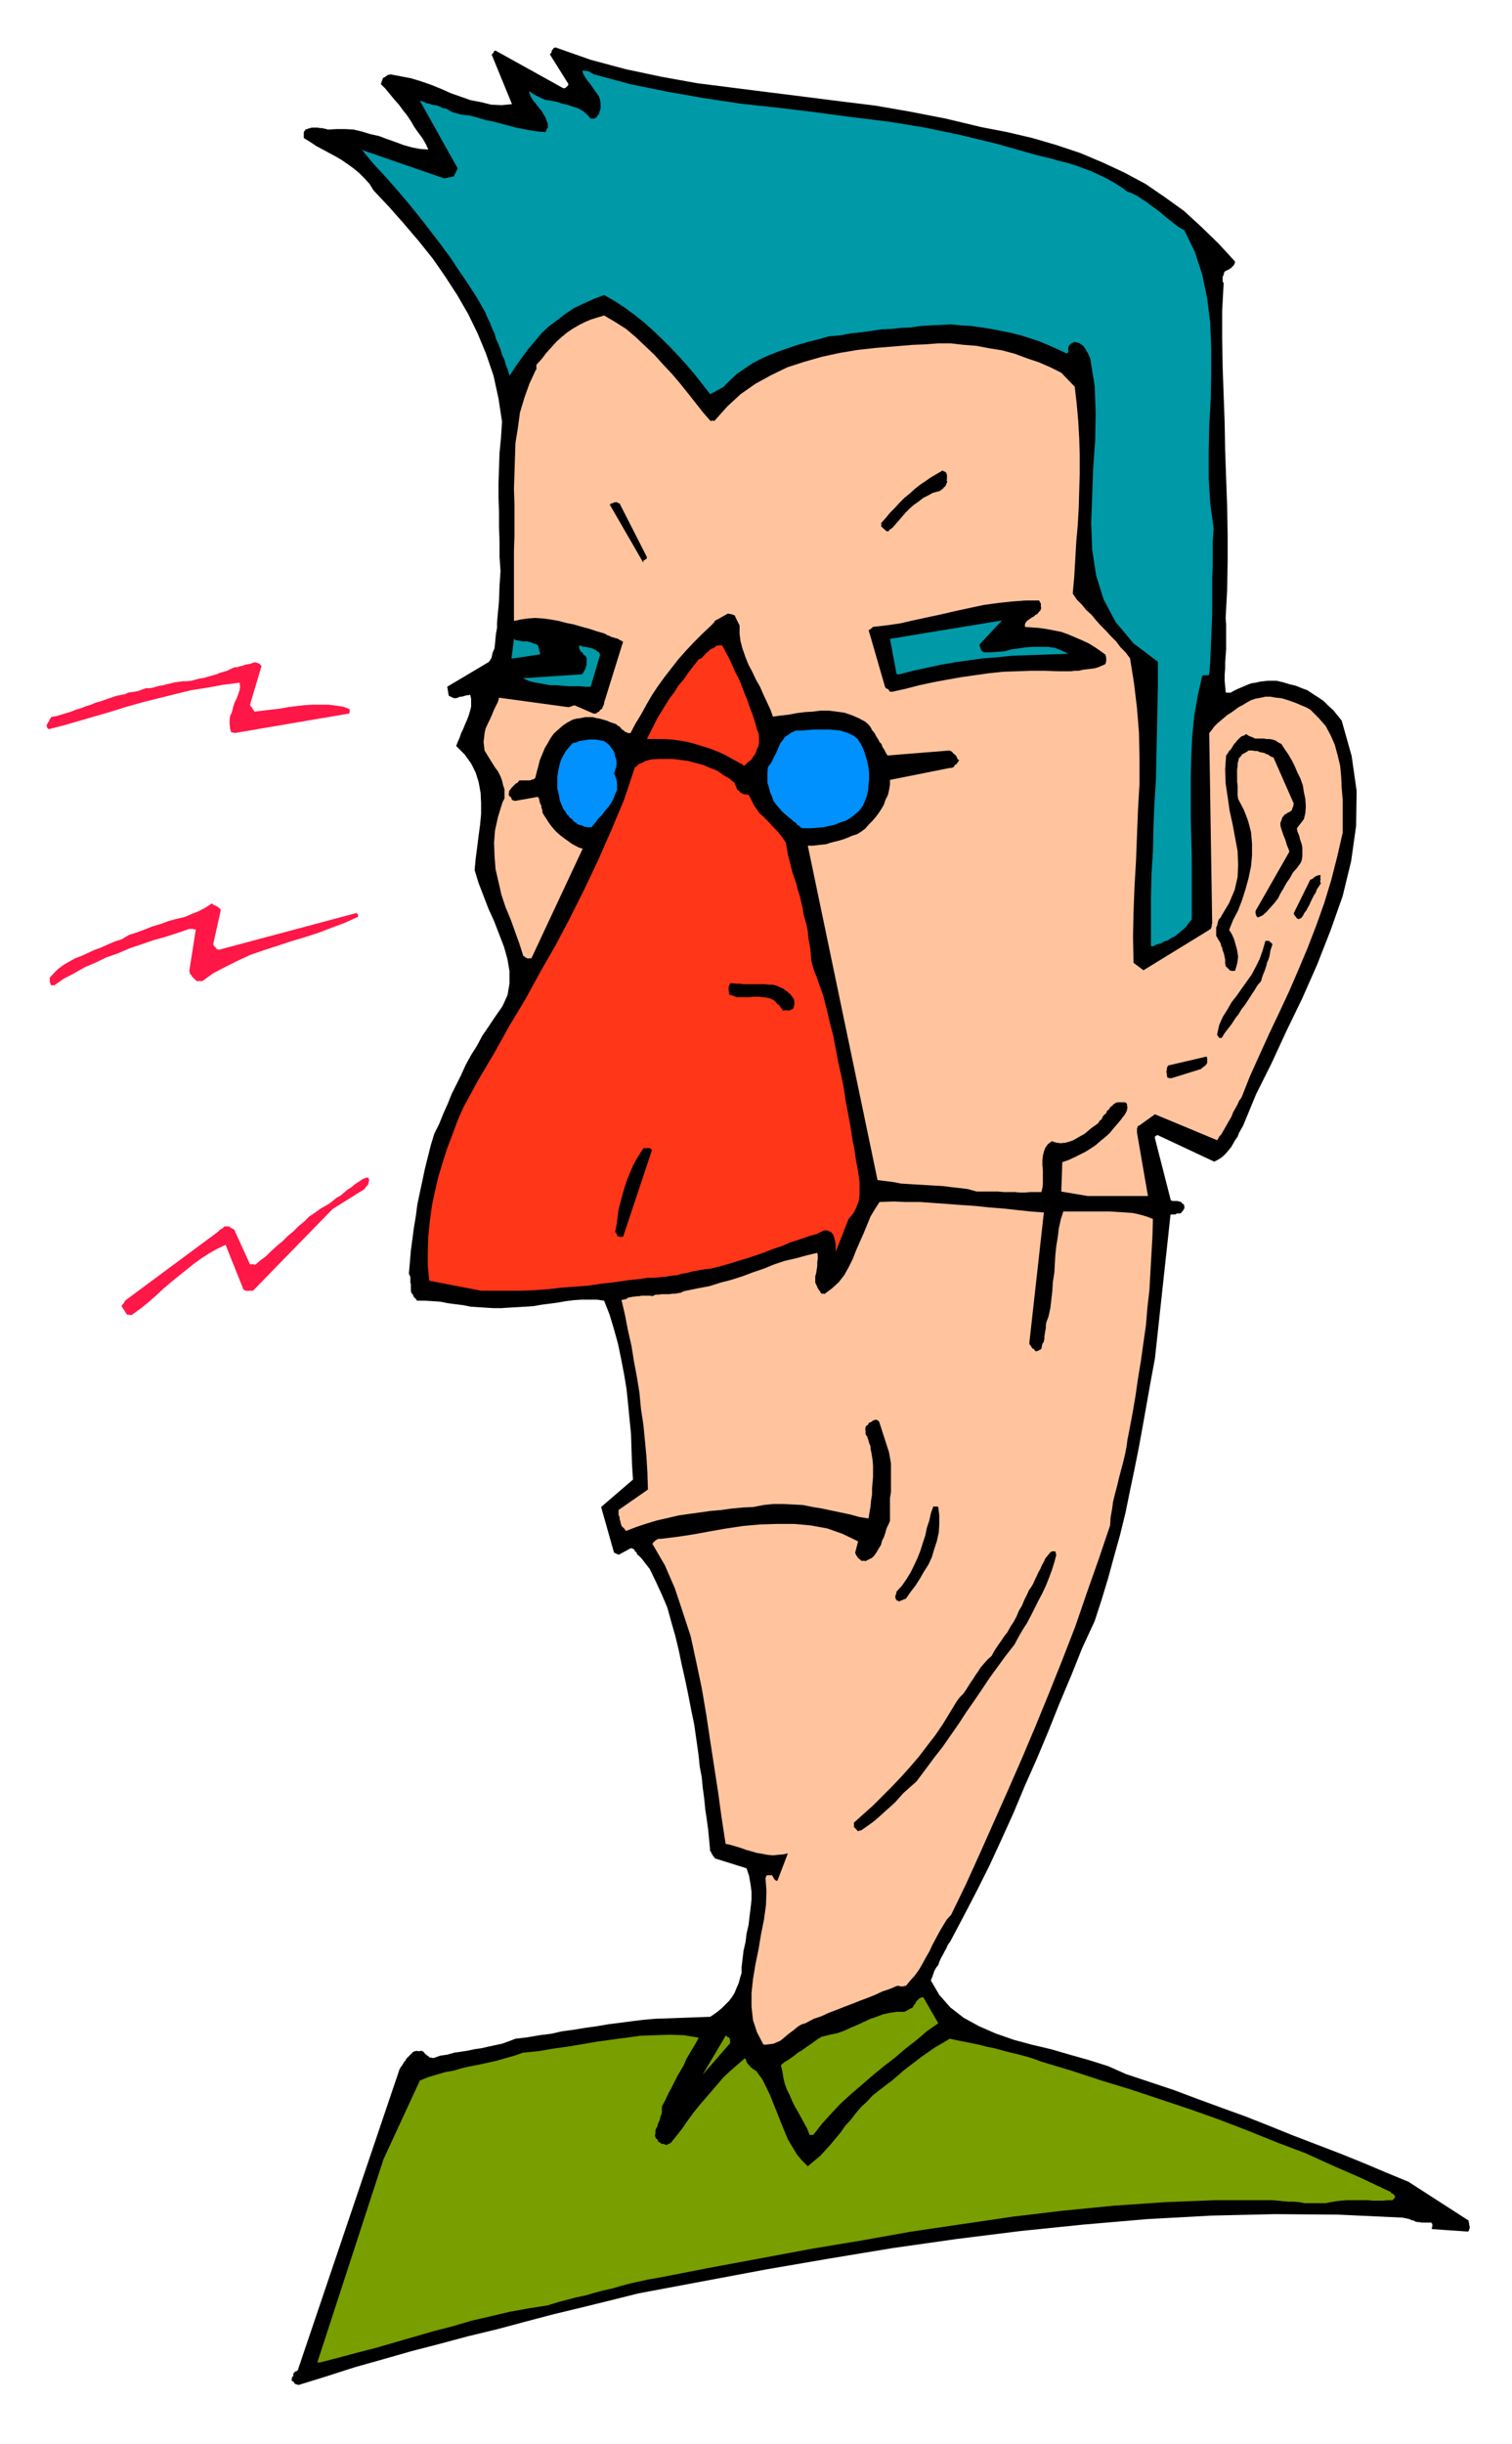 <?xml version="1.0" encoding="UTF-8" standalone="no"?>
<svg
   xmlns:dc="http://purl.org/dc/elements/1.1/"
   xmlns:cc="http://creativecommons.org/ns#"
   xmlns:rdf="http://www.w3.org/1999/02/22-rdf-syntax-ns#"
   xmlns:svg="http://www.w3.org/2000/svg"
   xmlns="http://www.w3.org/2000/svg"
   xmlns:sodipodi="http://sodipodi.sourceforge.net/DTD/sodipodi-0.dtd"
   xmlns:inkscape="http://www.inkscape.org/namespaces/inkscape"
   version="1.0"
   width="129.808mm"
   height="209.655mm"
   id="svg61"
   sodipodi:docname="CCM01363.WMF">
  <sodipodi:namedview
     pagecolor="#ffffff"
     bordercolor="#666666"
     borderopacity="1"
     objecttolerance="10"
     gridtolerance="10"
     guidetolerance="10"
     inkscape:pageopacity="0"
     inkscape:pageshadow="2"
     inkscape:window-width="640"
     inkscape:window-height="480"
     id="namedview63" />
  <defs
     id="defs3">
    <pattern
       id="WMFhbasepattern"
       patternUnits="userSpaceOnUse"
       width="6"
       height="6"
       x="0"
       y="0" />
  </defs>
  <path
     style="fill:#000000;fill-rule:evenodd;fill-opacity:1;stroke:none;"
     d="  M 96.798,773.332   L 106.171,770.424   L 115.221,767.516   L 124.432,764.93   L 133.481,762.345   L 142.854,759.921   L 151.904,757.497   L 161.277,755.235   L 170.326,752.812   L 179.537,750.388   L 188.91,748.126   L 198.121,745.864   L 207.171,743.601   L 227.856,739.723   L 248.541,735.845   L 269.225,732.291   L 289.748,728.897   L 310.272,725.989   L 330.956,723.404   L 351.48,721.303   L 372.164,719.526   L 392.849,718.395   L 413.696,717.91   L 434.219,718.071   L 455.065,719.041   L 455.873,719.202   L 456.681,719.364   L 457.327,719.526   L 457.974,719.849   L 458.782,720.01   L 459.267,720.334   L 460.075,720.495   L 460.559,720.495   L 461.367,720.657   L 462.175,720.657   L 462.822,720.657   L 463.791,720.657   L 463.953,720.657   L 464.438,720.657   L 464.599,720.98   L 464.761,720.98   L 464.761,721.141   L 464.761,721.465   L 464.761,721.626   L 464.761,721.949   L 464.761,722.111   L 464.599,722.273   L 464.599,722.434   L 464.599,722.757   L 476.396,723.565   L 476.558,723.242   L 476.719,723.08   L 476.719,722.757   L 476.881,722.434   L 476.881,722.273   L 476.881,721.949   L 476.719,721.465   L 476.719,721.303   L 476.719,720.98   L 476.558,720.495   L 476.558,720.172   L 476.558,720.01   L 457.004,707.407   L 449.571,704.337   L 442.299,701.267   L 434.704,698.197   L 427.108,695.288   L 419.513,692.38   L 411.918,689.31   L 404.161,686.24   L 396.566,683.493   L 388.648,680.584   L 380.891,677.676   L 373.134,675.091   L 365.377,672.505   L 359.56,669.92   L 353.419,667.981   L 347.116,666.203   L 340.976,664.426   L 334.835,662.972   L 328.856,661.356   L 322.876,659.255   L 317.705,656.993   L 312.696,654.246   L 308.332,650.853   L 304.777,646.814   L 302.03,642.128   L 302.515,640.997   L 302.838,640.027   L 303.161,639.058   L 303.808,637.927   L 304.454,637.119   L 304.777,636.149   L 305.262,635.018   L 305.908,633.887   L 306.393,632.918   L 307.04,631.786   L 307.524,630.655   L 308.332,629.524   L 312.696,621.284   L 316.897,613.205   L 321.099,604.802   L 324.977,596.4   L 328.856,587.836   L 332.572,578.949   L 336.451,570.224   L 340.168,561.337   L 343.723,552.45   L 347.601,543.239   L 351.156,534.352   L 355.196,525.627   L 357.459,518.679   L 359.56,511.731   L 361.499,504.621   L 363.438,497.673   L 365.216,490.402   L 366.67,483.292   L 368.124,476.344   L 369.579,469.073   L 370.872,461.964   L 372.164,454.692   L 373.457,447.421   L 374.75,440.473   L 379.76,394.261   L 379.76,393.937   L 380.083,393.776   L 380.244,393.776   L 380.729,393.776   L 381.052,393.776   L 381.376,393.776   L 381.86,393.453   L 382.184,393.453   L 382.507,393.453   L 382.992,393.453   L 383.153,393.291   L 383.476,393.13   L 383.476,392.968   L 383.476,392.806   L 383.8,392.806   L 383.8,392.645   L 383.961,392.322   L 383.961,392.322   L 384.123,392.16   L 384.123,391.998   L 384.284,391.837   L 384.284,391.837   L 384.284,391.675   L 384.446,391.675   L 384.284,391.514   L 384.284,391.191   L 384.284,391.029   L 384.284,391.029   L 384.284,390.867   L 384.123,390.706   L 384.123,390.544   L 384.123,390.544   L 383.961,390.383   L 383.8,390.383   L 383.476,390.059   L 383.476,390.059   L 383.315,389.736   L 383.153,389.736   L 382.83,389.575   L 382.507,389.575   L 382.184,389.413   L 381.86,389.413   L 381.699,389.413   L 381.214,389.413   L 380.891,389.413   L 380.568,389.413   L 380.083,389.252   L 379.921,389.252   L 374.75,369.054   L 374.75,368.892   L 374.75,368.731   L 374.75,368.731   L 374.75,368.569   L 374.75,368.569   L 374.75,368.407   L 375.073,368.407   L 375.073,368.407   L 375.235,368.084   L 375.396,368.084   L 375.558,368.084   L 375.72,368.084   L 393.98,376.648   L 394.95,376.163   L 396.081,375.517   L 397.051,374.709   L 397.859,373.901   L 398.667,372.932   L 399.475,371.962   L 400.121,370.831   L 400.768,369.7   L 401.576,368.569   L 402.06,367.276   L 402.707,366.145   L 403.353,365.014   L 407.555,354.835   L 412.564,344.816   L 417.412,334.314   L 422.584,323.649   L 427.432,312.662   L 431.795,301.512   L 435.673,290.525   L 438.42,279.214   L 440.036,267.742   L 440.198,256.431   L 438.582,245.12   L 435.35,233.648   L 434.057,232.032   L 432.603,230.255   L 430.987,228.8   L 429.532,227.346   L 427.916,226.215   L 426.139,225.084   L 424.2,223.791   L 422.422,223.145   L 420.483,222.337   L 418.382,221.852   L 416.281,221.206   L 414.18,220.721   L 412.726,220.721   L 411.433,220.721   L 409.979,220.883   L 408.686,221.044   L 407.393,221.368   L 406.1,221.529   L 404.808,222.014   L 403.676,222.499   L 402.545,222.983   L 401.414,223.468   L 400.121,224.115   L 399.313,224.599   L 398.99,224.599   L 398.828,224.599   L 398.828,224.599   L 398.667,224.599   L 398.505,224.599   L 398.344,224.599   L 398.344,224.599   L 398.182,224.599   L 397.859,224.599   L 397.859,224.438   L 397.697,224.438   L 397.697,224.276   L 397.536,222.499   L 397.374,220.721   L 397.374,218.782   L 397.536,216.682   L 397.536,214.743   L 397.697,212.642   L 397.859,210.542   L 397.859,208.603   L 397.859,206.664   L 397.859,204.563   L 397.859,202.463   L 397.697,200.362   L 398.182,191.313   L 398.344,182.265   L 398.344,173.055   L 398.182,164.168   L 397.859,155.119   L 397.536,146.07   L 397.374,137.022   L 397.051,128.135   L 396.728,118.925   L 396.566,109.876   L 396.566,100.827   L 397.051,91.779   L 396.728,91.294   L 396.728,90.809   L 396.728,90.324   L 396.728,90.001   L 396.728,89.678   L 397.051,89.193   L 397.051,89.032   L 397.051,88.87   L 397.212,88.547   L 397.212,88.224   L 397.374,88.062   L 397.697,87.901   L 397.859,87.739   L 398.344,87.578   L 398.505,87.416   L 398.828,87.416   L 398.99,87.093   L 399.475,86.931   L 399.636,86.77   L 399.798,86.446   L 400.121,86.285   L 400.444,85.8   L 400.606,85.477   L 400.768,84.831   L 395.435,79.014   L 389.779,73.52   L 384.123,68.349   L 377.82,63.825   L 371.68,59.624   L 364.731,55.907   L 357.782,52.676   L 350.51,49.606   L 342.753,47.02   L 334.996,44.758   L 326.755,42.819   L 318.352,41.203   L 306.878,38.457   L 295.243,36.194   L 284.092,34.255   L 272.296,32.801   L 260.822,31.347   L 249.187,29.893   L 237.713,28.438   L 226.24,26.984   L 214.605,24.884   L 203.131,22.46   L 191.657,19.39   L 180.184,15.35   L 180.022,15.512   L 179.699,15.512   L 179.537,15.835   L 179.376,15.997   L 179.376,15.997   L 179.214,16.158   L 179.053,16.32   L 179.053,16.643   L 178.891,16.966   L 178.891,17.128   L 178.568,17.451   L 178.406,17.612   L 184.385,27.146   L 184.385,27.307   L 184.385,27.469   L 184.385,27.469   L 184.385,27.631   L 184.062,27.954   L 184.062,27.954   L 183.901,28.115   L 183.739,28.277   L 183.577,28.438   L 183.416,28.438   L 183.254,28.6   L 182.769,28.6   L 160.63,16.32   L 160.63,16.481   L 160.63,16.481   L 160.469,16.481   L 160.469,16.481   L 160.307,16.643   L 160.307,16.643   L 160.145,16.966   L 160.145,17.128   L 159.822,17.289   L 159.822,17.451   L 159.661,17.612   L 159.499,17.612   L 166.125,33.771   L 162.731,34.094   L 159.337,33.932   L 156.105,33.124   L 152.712,32.478   L 149.48,31.347   L 146.248,30.216   L 143.016,28.762   L 139.784,27.469   L 136.552,26.338   L 133.32,25.368   L 129.926,24.722   L 126.533,24.076   L 126.533,24.237   L 126.371,24.237   L 126.371,24.237   L 126.209,24.237   L 126.209,24.237   L 126.048,24.237   L 125.725,24.399   L 125.563,24.399   L 125.563,24.399   L 125.401,24.722   L 125.24,24.722   L 125.078,24.722   L 125.078,24.884   L 124.917,25.045   L 124.593,25.045   L 124.432,25.207   L 124.27,25.368   L 124.109,25.692   L 124.109,25.853   L 123.947,26.015   L 123.947,26.338   L 123.785,26.499   L 123.785,26.984   L 123.462,27.146   L 125.078,28.762   L 126.533,30.539   L 127.987,32.316   L 129.441,33.932   L 130.734,35.71   L 132.027,37.325   L 133.32,39.264   L 134.451,41.203   L 135.582,42.819   L 137.037,44.758   L 138.168,46.697   L 138.976,48.475   L 136.39,48.313   L 133.805,47.828   L 130.896,47.02   L 128.31,46.051   L 125.563,45.081   L 122.977,44.112   L 120.069,43.466   L 117.483,42.658   L 114.736,42.011   L 111.989,41.85   L 109.241,41.85   L 106.494,42.011   L 105.848,41.85   L 105.201,41.688   L 104.393,41.527   L 103.747,41.527   L 103.101,41.365   L 102.293,41.365   L 101.808,41.365   L 101.161,41.365   L 100.677,41.527   L 100.03,41.688   L 99.707,41.85   L 99.061,42.011   L 99.061,42.335   L 98.899,42.335   L 98.737,42.496   L 98.737,42.658   L 98.576,42.819   L 98.576,43.304   L 98.576,43.466   L 98.576,43.627   L 98.576,43.95   L 98.576,44.112   L 98.576,44.597   L 98.576,44.758   L 100.677,46.051   L 102.616,47.344   L 104.717,48.475   L 106.817,49.606   L 108.918,50.737   L 110.857,51.868   L 112.958,53.322   L 114.736,54.615   L 116.513,56.069   L 118.291,57.846   L 119.907,59.624   L 121.2,61.724   L 126.371,67.218   L 131.219,72.712   L 135.905,78.206   L 140.43,83.861   L 144.47,89.678   L 148.349,95.657   L 151.904,101.797   L 154.974,108.099   L 157.721,114.723   L 160.145,121.833   L 161.761,129.266   L 162.893,136.699   L 162.569,141.869   L 162.085,146.878   L 161.923,151.726   L 161.761,156.412   L 161.761,161.421   L 161.923,166.107   L 161.923,170.792   L 162.085,175.64   L 162.085,180.487   L 162.408,185.173   L 162.085,190.021   L 161.923,194.707   L 161.761,196.646   L 161.6,198.261   L 161.438,200.039   L 161.277,201.978   L 161.277,203.594   L 160.953,205.371   L 160.792,206.825   L 160.63,208.603   L 160.469,210.218   L 159.822,211.673   L 159.499,213.289   L 158.691,214.581   L 145.117,222.66   L 145.601,225.569   L 146.248,225.892   L 146.894,226.215   L 147.379,226.377   L 148.025,226.377   L 148.51,226.215   L 149.318,225.892   L 149.803,225.892   L 150.449,225.73   L 150.934,225.569   L 151.581,225.407   L 152.065,225.407   L 152.55,225.246   L 152.873,226.538   L 152.873,227.831   L 152.873,229.124   L 152.55,230.416   L 152.065,232.032   L 151.581,233.325   L 150.934,234.779   L 150.288,236.395   L 149.641,237.687   L 149.157,239.142   L 148.51,240.596   L 148.025,241.889   L 150.773,244.635   L 152.873,247.544   L 154.328,250.452   L 155.297,253.523   L 155.944,257.077   L 156.105,260.471   L 156.105,263.864   L 155.782,267.419   L 155.297,270.973   L 154.813,274.851   L 154.328,278.568   L 154.005,282.123   L 155.297,286.324   L 156.913,290.525   L 158.529,294.726   L 160.307,298.604   L 161.923,302.805   L 163.539,307.006   L 164.67,311.046   L 165.317,314.924   L 165.317,318.963   L 164.67,322.68   L 163.054,326.235   L 160.469,329.951   L 158.529,332.859   L 156.429,335.929   L 154.813,339   L 152.873,342.07   L 151.096,345.301   L 149.641,348.533   L 148.187,351.441   L 146.571,354.673   L 145.278,357.905   L 143.824,361.136   L 142.531,364.368   L 140.915,367.6   L 139.784,371.316   L 138.814,375.194   L 137.845,379.072   L 137.037,382.95   L 136.229,386.666   L 135.421,390.544   L 134.936,394.261   L 134.289,398.139   L 133.805,401.855   L 133.32,405.41   L 132.997,409.288   L 132.673,413.004   L 132.997,413.65   L 133.158,414.135   L 133.158,414.782   L 133.158,415.266   L 133.158,415.913   L 133.32,416.397   L 133.32,417.044   L 133.32,417.528   L 133.32,418.013   L 133.32,418.498   L 133.481,419.144   L 133.805,419.629   L 133.966,419.629   L 133.966,419.791   L 134.128,420.114   L 134.128,420.275   L 134.289,420.437   L 134.289,420.599   L 134.451,420.76   L 134.774,420.922   L 134.936,421.245   L 135.097,421.406   L 135.259,421.568   L 135.259,421.73   L 137.845,421.73   L 140.43,421.891   L 142.854,422.053   L 145.278,422.538   L 147.702,422.861   L 150.288,423.184   L 152.712,423.669   L 155.136,423.83   L 157.56,423.992   L 160.145,424.153   L 162.569,424.153   L 164.993,423.992   L 167.902,423.83   L 170.488,423.669   L 173.073,423.507   L 175.821,423.022   L 178.406,422.699   L 180.83,422.376   L 183.577,421.891   L 186.163,421.568   L 188.587,421.406   L 191.334,421.406   L 193.758,421.406   L 196.021,421.73   L 197.798,426.254   L 199.253,431.101   L 200.545,435.787   L 201.515,440.473   L 202.485,445.482   L 203.293,450.33   L 203.777,455.016   L 204.262,460.025   L 204.747,464.872   L 204.909,469.881   L 205.07,474.729   L 205.393,479.738   L 195.051,488.625   L 199.253,503.49   L 199.414,503.49   L 199.414,503.49   L 199.414,503.49   L 199.414,503.49   L 199.576,503.49   L 199.899,503.813   L 199.899,503.813   L 200.061,503.813   L 200.222,503.813   L 200.384,503.975   L 200.545,503.975   L 200.707,504.137   L 204.585,502.036   L 205.07,502.036   L 205.393,502.198   L 205.717,502.359   L 205.878,502.521   L 206.04,503.005   L 206.525,503.329   L 206.686,503.813   L 206.848,504.137   L 207.171,504.298   L 207.494,504.621   L 207.817,504.944   L 208.141,505.268   L 210.888,508.822   L 212.827,512.862   L 214.766,517.063   L 216.544,521.264   L 217.837,525.95   L 219.129,530.474   L 220.261,535.16   L 221.23,539.846   L 222.361,544.855   L 223.331,549.541   L 224.301,554.55   L 225.27,559.236   L 225.755,562.629   L 226.24,566.023   L 226.725,569.577   L 227.048,572.809   L 227.694,576.202   L 228.017,579.595   L 228.502,583.15   L 228.825,586.543   L 229.31,589.775   L 229.795,593.33   L 230.118,596.723   L 230.441,600.278   L 230.765,600.44   L 230.765,600.763   L 230.926,600.924   L 230.926,601.086   L 231.088,601.247   L 231.249,601.409   L 231.249,601.571   L 231.411,601.894   L 231.734,602.055   L 231.734,602.217   L 231.896,602.379   L 231.896,602.54   L 242.238,605.772   L 243.046,608.195   L 243.531,610.942   L 243.854,613.366   L 243.854,615.951   L 243.531,618.86   L 243.208,621.445   L 242.885,624.192   L 242.238,626.939   L 241.915,629.686   L 241.269,632.433   L 240.945,635.18   L 240.622,637.927   L 240.622,639.704   L 240.137,641.32   L 239.653,643.097   L 239.006,644.551   L 238.36,646.167   L 237.552,647.46   L 236.582,648.753   L 235.451,649.884   L 234.32,651.015   L 233.189,651.984   L 231.896,652.954   L 230.441,653.923   L 212.504,654.57   L 208.787,654.893   L 204.909,655.377   L 201.192,655.862   L 197.313,656.347   L 193.597,656.993   L 190.041,657.478   L 186.163,658.124   L 182.446,658.609   L 178.891,659.417   L 175.013,659.902   L 171.296,660.548   L 167.256,661.033   L 165.155,661.841   L 162.893,662.649   L 160.63,663.133   L 158.368,663.618   L 156.267,664.103   L 154.005,664.426   L 151.742,664.911   L 149.641,665.234   L 147.379,665.557   L 145.117,666.203   L 142.854,666.527   L 140.592,667.335   L 140.107,667.173   L 139.784,667.173   L 139.461,667.173   L 139.299,667.011   L 138.976,666.688   L 138.653,666.527   L 138.491,666.365   L 138.329,666.203   L 137.845,665.88   L 137.683,665.557   L 137.36,665.234   L 137.037,665.072   L 137.037,665.072   L 136.713,664.911   L 136.552,665.072   L 136.39,664.911   L 136.229,665.072   L 136.067,665.072   L 135.905,665.072   L 135.582,665.072   L 135.421,664.911   L 135.259,665.072   L 135.097,664.911   L 134.774,665.072   L 134.128,665.234   L 133.805,665.557   L 133.158,666.203   L 132.835,666.527   L 132.189,667.173   L 131.865,667.496   L 131.542,668.142   L 131.057,668.627   L 130.734,669.274   L 130.411,669.758   L 129.926,670.405   L 129.603,671.051   L 96.798,768   L 96.798,768   L 96.798,768.323   L 96.637,768.323   L 96.637,768.485   L 96.475,768.647   L 96.313,768.808   L 95.99,768.808   L 95.829,768.97   L 95.667,769.131   L 95.505,769.131   L 95.344,769.455   L 95.182,769.616   L 95.182,769.778   L 95.182,769.939   L 95.182,770.101   L 95.182,770.424   L 94.859,770.586   L 94.859,770.747   L 94.859,770.747   L 94.697,770.909   L 94.697,771.07   L 94.697,771.232   L 94.697,771.555   L 94.536,771.878   L 94.697,771.878   L 94.859,772.04   L 95.182,772.201   L 95.344,772.363   L 95.505,772.686   L 95.667,772.848   L 95.829,773.009   L 95.99,773.009   L 96.313,773.171   L 96.475,773.171   L 96.637,773.171   L 96.798,773.332   L 96.798,773.332  z "
     id="path5" />
  <path
     style="fill:#789e00;fill-rule:evenodd;fill-opacity:1;stroke:none;"
     d="  M 103.585,766.061   L 109.888,764.445   L 115.867,762.83   L 122.169,761.214   L 128.31,759.436   L 134.451,757.659   L 140.592,755.882   L 146.894,754.266   L 152.873,752.488   L 159.176,751.034   L 165.317,749.58   L 171.619,748.449   L 177.76,747.479   L 180.83,746.51   L 183.901,745.702   L 186.971,744.894   L 190.041,744.248   L 192.789,743.44   L 195.859,742.632   L 198.768,741.986   L 201.515,741.178   L 204.585,740.37   L 207.494,739.723   L 210.403,739.077   L 213.312,738.592   L 229.957,735.361   L 246.44,732.291   L 262.923,729.221   L 279.406,726.474   L 295.728,723.565   L 312.211,721.141   L 328.694,718.718   L 345.016,716.779   L 361.499,715.163   L 377.982,714.032   L 394.465,713.385   L 411.11,713.385   L 412.888,713.385   L 414.665,713.547   L 416.281,713.709   L 418.059,713.87   L 419.836,713.87   L 421.614,714.032   L 423.23,714.355   L 425.008,714.355   L 426.785,714.355   L 428.401,714.355   L 430.179,714.355   L 431.795,714.032   L 433.572,713.709   L 435.188,713.547   L 436.966,713.385   L 438.905,713.385   L 440.521,713.385   L 442.299,713.385   L 443.915,713.385   L 445.531,713.547   L 447.147,713.547   L 448.601,713.547   L 450.379,713.385   L 451.833,713.385   L 452.318,712.901   L 452.479,712.739   L 452.641,712.578   L 452.641,712.416   L 452.641,712.093   L 452.479,711.77   L 452.156,711.447   L 451.833,711.285   L 451.51,711.123   L 451.187,710.639   L 450.702,710.477   L 450.379,710.315   L 441.491,706.114   L 432.603,702.236   L 423.715,698.197   L 414.342,694.642   L 405.131,690.926   L 395.92,687.371   L 386.385,683.978   L 376.689,680.746   L 366.993,677.514   L 357.459,674.606   L 347.601,671.374   L 337.905,668.466   L 335.32,667.496   L 332.572,666.688   L 330.148,666.042   L 327.401,665.396   L 324.977,664.749   L 322.553,664.103   L 320.129,663.618   L 317.705,662.972   L 315.281,662.487   L 312.857,662.002   L 310.433,661.518   L 308.171,661.033   L 305.747,662.487   L 303.484,663.78   L 301.384,665.234   L 299.283,666.688   L 297.182,668.304   L 295.243,669.758   L 293.142,671.374   L 291.526,672.828   L 289.425,674.606   L 287.486,676.06   L 285.385,677.676   L 283.123,679.453   L 281.345,681.392   L 279.406,683.17   L 277.628,685.27   L 276.012,687.371   L 274.235,689.31   L 272.78,691.41   L 271.003,693.511   L 269.548,695.288   L 267.771,697.227   L 266.155,699.005   L 264.216,700.621   L 262.115,702.398   L 260.176,700.459   L 258.56,698.52   L 257.105,696.096   L 255.651,693.672   L 254.52,690.926   L 253.389,688.179   L 252.257,685.27   L 251.126,682.523   L 249.995,679.615   L 248.702,676.868   L 247.409,674.283   L 245.632,671.859   L 245.47,671.536   L 245.147,671.374   L 244.662,671.051   L 244.339,670.889   L 244.016,670.566   L 243.531,670.243   L 243.208,669.758   L 242.885,669.435   L 242.561,669.112   L 242.238,668.466   L 242.077,667.981   L 241.753,667.335   L 239.491,669.274   L 237.067,671.374   L 234.805,673.475   L 232.865,675.737   L 230.926,677.999   L 228.825,680.423   L 226.886,682.685   L 224.947,685.109   L 223.169,687.532   L 221.392,690.118   L 219.614,692.38   L 217.675,694.804   L 217.675,694.804   L 217.675,694.804   L 217.513,694.804   L 217.513,694.965   L 217.19,694.965   L 217.19,695.127   L 217.029,695.127   L 216.867,695.127   L 216.867,695.288   L 216.705,695.288   L 216.544,695.288   L 216.059,695.611   L 215.897,695.288   L 215.574,695.288   L 215.251,695.127   L 214.766,695.127   L 214.443,694.965   L 214.12,694.642   L 213.635,694.48   L 213.473,693.996   L 213.312,693.672   L 212.827,693.349   L 212.665,692.865   L 212.504,692.541   L 212.665,691.733   L 212.665,690.926   L 212.827,690.279   L 213.312,689.471   L 213.473,688.663   L 213.797,688.017   L 214.12,687.209   L 214.281,686.24   L 214.605,685.593   L 214.766,684.785   L 214.766,683.816   L 214.766,683.008   L 215.897,680.907   L 216.867,678.807   L 217.837,677.029   L 218.806,675.091   L 219.776,673.152   L 220.745,671.536   L 221.877,669.597   L 222.685,667.658   L 223.654,666.042   L 224.785,664.103   L 225.755,662.487   L 226.725,660.71   L 222.038,659.902   L 217.19,659.74   L 212.504,659.902   L 207.817,660.063   L 203.131,660.71   L 198.283,661.356   L 193.597,662.002   L 188.91,662.81   L 184.062,663.618   L 179.376,664.265   L 174.689,665.072   L 169.68,665.557   L 166.933,666.527   L 164.024,667.335   L 161.277,668.142   L 158.368,668.789   L 155.459,669.435   L 152.873,669.92   L 149.965,670.566   L 147.217,671.374   L 144.47,671.859   L 141.723,672.667   L 138.976,673.475   L 136.229,674.606   L 124.432,700.136   L 102.939,766.061   L 103.101,766.061   L 103.101,765.738   L 103.101,766.061   L 103.262,765.738   L 103.262,766.061   L 103.424,766.061   L 103.424,766.061   L 103.424,766.061   L 103.585,765.738   L 103.585,766.061   L 103.585,765.738   L 103.585,766.061   L 103.585,766.061  z "
     id="path7" />
  <path
     style="fill:#789e00;fill-rule:evenodd;fill-opacity:1;stroke:none;"
     d="  M 263.892,692.218   L 266.801,688.502   L 269.872,685.109   L 272.942,681.877   L 276.336,678.807   L 279.729,675.898   L 283.284,672.828   L 286.84,669.92   L 290.395,667.173   L 293.788,664.265   L 297.344,661.518   L 300.737,658.609   L 304.454,656.024   L 299.606,647.622   L 299.121,647.622   L 298.636,647.783   L 298.313,647.945   L 297.99,648.268   L 297.667,648.591   L 297.344,648.914   L 297.182,649.237   L 297.02,649.561   L 296.859,649.884   L 296.536,650.045   L 296.374,650.53   L 296.212,650.853   L 293.465,652.307   L 291.041,652.307   L 288.779,652.631   L 286.516,653.115   L 284.416,653.923   L 282.476,654.57   L 280.376,655.539   L 278.275,656.509   L 276.012,657.478   L 273.912,658.448   L 271.649,659.255   L 269.225,659.74   L 266.64,660.387   L 265.509,661.033   L 264.377,661.841   L 263.246,662.649   L 262.276,663.295   L 261.145,664.103   L 260.014,664.911   L 258.883,665.557   L 257.913,666.365   L 256.782,667.173   L 255.651,667.981   L 254.52,668.627   L 253.389,669.597   L 253.873,671.697   L 254.197,673.798   L 254.681,675.737   L 255.328,677.514   L 256.297,679.453   L 257.105,681.392   L 257.913,683.008   L 259.045,684.947   L 260.014,686.724   L 260.984,688.502   L 261.953,690.279   L 262.761,692.38   L 262.923,692.218   L 262.923,692.218   L 262.923,692.218   L 263.084,692.218   L 263.246,692.218   L 263.408,692.218   L 263.408,692.218   L 263.731,692.218   L 263.892,692.218   L 263.892,692.218   L 263.892,692.218   L 263.892,692.218   L 263.892,692.218  z "
     id="path9" />
  <path
     style="fill:#789e00;fill-rule:evenodd;fill-opacity:1;stroke:none;"
     d="  M 228.017,672.667   L 236.905,662.487   L 236.905,662.002   L 236.905,661.679   L 236.905,661.518   L 236.905,661.356   L 236.744,661.033   L 236.744,660.871   L 236.582,660.71   L 236.421,660.548   L 236.259,660.548   L 235.936,660.387   L 235.774,660.063   L 235.451,660.063   L 228.017,672.667   L 228.017,672.667  z "
     id="path11" />
  <path
     style="fill:#ffc49e;fill-rule:evenodd;fill-opacity:1;stroke:none;"
     d="  M 248.379,662.972   L 249.672,662.81   L 250.965,662.649   L 252.096,662.164   L 253.227,661.679   L 254.197,660.871   L 255.166,660.063   L 256.136,659.255   L 257.267,658.448   L 258.237,657.64   L 259.045,656.993   L 260.176,656.347   L 261.307,656.024   L 264.054,654.57   L 266.478,653.762   L 268.902,652.631   L 271.488,651.661   L 273.912,650.692   L 276.497,649.722   L 278.921,648.753   L 281.507,647.783   L 283.931,646.814   L 286.355,645.683   L 288.779,644.875   L 291.041,643.905   L 291.526,643.905   L 291.849,643.905   L 292.011,644.067   L 292.334,644.067   L 292.496,644.067   L 292.657,644.067   L 292.819,644.067   L 292.98,644.067   L 293.142,644.067   L 293.465,643.905   L 293.627,643.905   L 293.95,643.905   L 295.404,642.128   L 296.859,640.512   L 298.152,638.735   L 299.283,636.796   L 300.414,634.695   L 301.545,632.756   L 302.515,630.655   L 303.646,628.555   L 304.777,626.454   L 305.908,624.515   L 307.201,622.415   L 308.656,620.799   L 313.504,610.781   L 318.19,600.44   L 322.715,590.26   L 327.24,580.08   L 331.764,569.739   L 336.128,559.398   L 340.491,548.733   L 344.692,538.23   L 348.894,527.404   L 352.611,516.578   L 356.489,505.591   L 360.206,494.603   L 360.368,492.018   L 360.852,489.271   L 361.176,486.847   L 361.822,484.262   L 362.468,481.838   L 363.115,479.091   L 363.761,476.668   L 364.408,474.244   L 365.054,471.497   L 365.539,469.073   L 365.862,466.649   L 366.347,464.226   L 367.478,458.247   L 368.448,452.592   L 369.256,446.936   L 370.225,441.119   L 371.033,435.303   L 371.841,429.647   L 372.326,423.83   L 372.972,418.175   L 373.296,412.196   L 373.619,406.541   L 373.942,400.885   L 374.104,395.23   L 372.003,394.422   L 369.74,393.776   L 367.478,393.291   L 365.216,393.13   L 362.63,392.968   L 360.044,392.806   L 357.62,392.806   L 354.873,392.806   L 352.449,392.806   L 349.864,392.806   L 347.44,392.806   L 345.016,392.806   L 344.208,395.392   L 343.561,398.3   L 343.238,401.047   L 342.753,403.956   L 342.43,407.026   L 342.268,409.773   L 342.107,412.681   L 341.622,415.751   L 341.46,418.498   L 341.137,421.406   L 340.814,424.153   L 340.168,427.062   L 339.844,427.87   L 339.521,428.678   L 339.36,429.647   L 339.36,430.617   L 339.198,431.425   L 339.036,432.394   L 338.875,433.364   L 338.875,434.01   L 338.713,434.979   L 338.228,435.787   L 338.067,436.434   L 337.905,437.403   L 337.744,437.403   L 337.582,437.403   L 337.582,437.726   L 337.259,437.726   L 337.097,437.726   L 337.097,437.888   L 336.936,437.888   L 336.774,438.049   L 336.774,438.049   L 336.612,438.049   L 336.451,438.049   L 336.128,438.211   L 335.966,438.049   L 335.804,437.888   L 335.643,437.726   L 335.481,437.403   L 334.996,437.241   L 334.835,436.918   L 334.673,436.757   L 334.512,436.434   L 334.35,436.11   L 334.027,435.949   L 334.027,435.626   L 334.027,435.141   L 338.713,393.13   L 334.35,392.806   L 329.825,392.322   L 325.462,391.837   L 321.099,391.514   L 316.574,391.029   L 311.888,390.706   L 307.524,390.383   L 303,390.059   L 298.475,389.736   L 294.112,389.736   L 289.91,389.575   L 285.385,389.736   L 283.931,391.998   L 282.476,394.422   L 281.345,397.169   L 280.214,399.916   L 278.921,402.824   L 277.79,405.41   L 276.659,408.318   L 275.366,410.904   L 273.912,413.489   L 272.134,415.751   L 270.033,417.69   L 267.448,419.629   L 267.448,419.467   L 267.286,419.467   L 267.125,419.467   L 266.801,419.467   L 266.801,419.467   L 266.64,419.467   L 266.478,419.306   L 266.317,419.306   L 266.317,419.144   L 266.155,418.983   L 266.155,418.66   L 265.993,418.66   L 265.347,417.69   L 265.024,416.882   L 264.539,415.913   L 264.539,414.943   L 264.539,413.812   L 264.862,412.681   L 265.024,411.55   L 265.185,410.419   L 265.185,409.288   L 265.347,408.157   L 265.347,407.187   L 265.185,406.218   L 261.792,407.026   L 258.237,407.995   L 254.681,408.803   L 251.288,409.934   L 247.733,411.388   L 244.339,412.519   L 240.945,413.812   L 237.39,414.943   L 233.673,415.913   L 230.118,417.044   L 226.563,417.69   L 222.685,418.498   L 221.877,418.66   L 220.907,419.144   L 219.937,419.306   L 219.129,419.467   L 218.16,419.467   L 217.19,419.629   L 216.382,419.629   L 215.574,419.629   L 214.605,419.629   L 213.635,419.791   L 212.665,419.791   L 211.696,420.275   L 211.049,420.114   L 210.241,420.114   L 209.433,420.114   L 208.787,420.114   L 208.141,420.114   L 207.494,420.275   L 206.686,420.275   L 205.878,420.437   L 205.393,420.437   L 204.585,420.599   L 203.777,420.76   L 203.131,421.245   L 202.808,421.245   L 202.646,421.245   L 202.485,421.406   L 202.323,421.406   L 202.323,421.406   L 202.161,421.406   L 202.161,421.406   L 202,421.406   L 202,421.406   L 202,421.406   L 202,421.406   L 201.677,421.568   L 202.808,426.415   L 203.777,431.425   L 204.909,436.434   L 205.717,441.443   L 206.686,446.613   L 207.494,451.622   L 207.979,456.793   L 208.787,462.125   L 209.272,467.134   L 209.757,472.305   L 210.08,477.637   L 210.241,482.969   L 200.707,489.594   L 200.707,489.917   L 200.707,490.402   L 200.707,491.21   L 201.03,491.856   L 201.03,492.341   L 201.192,492.987   L 201.353,493.472   L 201.515,494.28   L 201.677,494.765   L 202.161,495.25   L 202.646,495.734   L 203.131,496.381   L 206.525,495.088   L 209.918,493.957   L 213.15,492.987   L 216.705,492.179   L 220.099,491.372   L 223.493,490.887   L 227.048,490.402   L 230.441,489.917   L 234.158,489.594   L 237.552,489.109   L 241.107,488.786   L 244.501,488.625   L 247.733,487.978   L 250.965,487.655   L 254.197,487.655   L 257.429,487.817   L 260.499,487.978   L 263.731,488.625   L 266.64,489.109   L 269.71,489.756   L 272.78,490.402   L 275.851,491.048   L 278.76,491.856   L 281.83,492.341   L 282.153,490.24   L 282.476,488.463   L 282.638,486.524   L 282.961,484.585   L 282.961,482.485   L 283.123,480.707   L 283.284,478.768   L 283.284,476.829   L 283.284,475.213   L 283.123,473.274   L 282.8,471.335   L 282.476,469.72   L 282.476,468.912   L 282.153,468.265   L 281.992,467.781   L 281.83,467.134   L 281.668,466.649   L 281.507,466.165   L 281.345,465.68   L 281.022,465.357   L 280.86,464.872   L 280.86,464.387   L 280.86,463.741   L 280.699,463.418   L 280.86,463.095   L 280.86,462.61   L 281.022,462.448   L 281.345,462.125   L 281.668,461.964   L 281.83,461.479   L 281.992,461.317   L 282.476,461.156   L 282.8,460.994   L 283.123,460.671   L 283.608,460.509   L 283.769,460.348   L 283.931,460.348   L 284.092,460.348   L 284.254,460.348   L 284.254,460.348   L 284.416,460.348   L 284.739,460.509   L 284.739,460.509   L 284.9,460.671   L 285.062,460.671   L 285.224,460.994   L 285.385,461.156   L 285.385,461.317   L 288.456,470.851   L 288.779,472.628   L 289.102,474.567   L 289.102,476.506   L 289.102,478.283   L 289.102,480.222   L 289.102,482.161   L 289.102,483.777   L 288.779,485.716   L 288.779,487.655   L 288.779,489.271   L 288.779,491.21   L 288.779,493.149   L 288.294,494.28   L 287.648,495.573   L 287.324,496.865   L 286.84,498.32   L 286.193,499.612   L 285.87,500.905   L 285.062,502.198   L 284.416,503.329   L 283.769,504.298   L 282.961,505.106   L 281.992,505.591   L 280.699,506.237   L 280.699,506.076   L 280.699,506.076   L 280.699,506.076   L 280.537,506.076   L 280.376,506.076   L 280.376,506.076   L 280.214,506.076   L 279.891,506.076   L 279.729,506.076   L 279.729,506.076   L 279.568,506.076   L 279.406,506.076   L 279.244,505.752   L 278.921,505.591   L 278.76,505.429   L 278.598,505.268   L 278.436,505.106   L 278.275,505.106   L 278.275,504.944   L 278.113,504.621   L 277.79,504.298   L 277.79,504.137   L 277.628,503.813   L 277.467,503.49   L 278.436,499.774   L 273.427,497.35   L 268.417,495.573   L 263.084,494.603   L 257.752,494.118   L 252.257,494.118   L 246.763,494.28   L 241.269,494.765   L 235.774,495.573   L 230.28,496.542   L 224.947,497.512   L 219.614,498.32   L 214.281,498.966   L 213.797,498.966   L 213.635,498.966   L 213.312,499.127   L 213.15,499.127   L 212.827,499.451   L 212.665,499.451   L 212.504,499.612   L 212.504,499.774   L 212.342,499.774   L 212.181,499.935   L 212.019,500.097   L 211.696,500.582   L 215.736,507.53   L 218.968,514.963   L 221.553,522.718   L 224.139,530.636   L 225.917,538.877   L 227.694,547.279   L 229.149,555.843   L 230.441,564.407   L 231.734,572.809   L 233.027,581.211   L 234.158,589.452   L 235.451,597.854   L 237.067,598.177   L 238.683,598.662   L 240.299,599.147   L 242.077,599.793   L 243.854,600.278   L 245.47,600.763   L 247.409,601.086   L 249.025,601.409   L 250.803,601.571   L 252.419,601.409   L 254.197,601.247   L 255.651,600.924   L 252.257,609.811   L 252.096,609.811   L 251.934,609.811   L 251.611,609.65   L 251.288,609.327   L 251.126,609.165   L 251.126,609.003   L 250.965,608.842   L 250.803,608.519   L 250.641,608.195   L 250.48,608.034   L 250.157,608.034   L 249.833,608.034   L 249.833,608.034   L 249.672,608.034   L 249.51,608.034   L 249.187,608.034   L 249.187,608.034   L 249.025,608.034   L 248.864,608.034   L 248.702,608.195   L 248.702,608.195   L 248.541,608.519   L 248.541,608.68   L 248.379,608.842   L 248.702,613.205   L 248.541,617.729   L 247.894,622.415   L 246.925,627.262   L 246.117,632.11   L 245.147,636.796   L 244.339,641.643   L 243.854,646.167   L 243.854,650.692   L 244.339,655.054   L 245.632,658.932   L 247.733,662.972   L 247.894,662.972   L 247.894,662.81   L 247.894,662.972   L 247.894,662.81   L 248.056,662.972   L 248.056,662.972   L 248.056,662.972   L 248.379,662.972   L 248.379,662.81   L 248.379,662.972   L 248.379,662.81   L 248.379,662.972   L 248.379,662.972  z "
     id="path13" />
  <path
     style="fill:#000000;fill-rule:evenodd;fill-opacity:1;stroke:none;"
     d="  M 279.406,593.491   L 281.022,592.36   L 282.638,591.229   L 284.092,590.098   L 285.547,588.806   L 287.324,587.19   L 288.779,585.897   L 290.395,584.443   L 291.849,582.827   L 293.142,581.373   L 294.596,580.08   L 296.051,578.788   L 297.344,577.656   L 300.252,573.778   L 303,570.062   L 305.908,566.346   L 308.494,562.629   L 311.08,558.913   L 313.504,555.197   L 316.089,551.48   L 318.513,547.925   L 321.099,544.047   L 323.684,540.493   L 326.27,536.938   L 329.179,533.221   L 330.472,530.798   L 331.764,528.535   L 333.219,526.273   L 334.512,523.85   L 335.804,521.264   L 336.936,519.002   L 338.228,516.578   L 339.36,514.155   L 340.329,511.731   L 341.299,509.146   L 342.107,506.56   L 342.753,504.137   L 342.592,503.813   L 342.592,503.329   L 342.43,503.167   L 342.43,503.005   L 342.268,503.005   L 342.107,503.005   L 341.945,503.005   L 341.622,503.005   L 341.299,503.005   L 341.137,503.167   L 340.976,503.167   L 340.814,503.329   L 340.006,504.298   L 339.198,505.268   L 338.713,506.399   L 338.067,507.53   L 337.582,508.661   L 336.936,509.792   L 336.451,510.923   L 335.804,512.216   L 335.32,513.347   L 334.673,514.478   L 333.865,515.609   L 333.38,516.74   L 332.411,518.679   L 331.603,520.618   L 330.633,522.234   L 329.825,524.173   L 328.856,525.95   L 327.886,527.404   L 326.916,529.182   L 325.785,530.636   L 324.816,532.09   L 323.684,533.706   L 322.715,535.16   L 321.745,536.938   L 320.452,538.069   L 319.321,539.361   L 318.19,540.654   L 317.382,541.947   L 316.574,543.078   L 315.766,544.37   L 314.958,545.502   L 314.15,546.794   L 313.342,548.087   L 312.534,549.218   L 311.403,550.349   L 310.433,551.642   L 308.171,555.358   L 305.908,559.074   L 303.484,562.629   L 300.737,566.184   L 298.152,569.577   L 295.243,572.971   L 292.334,576.202   L 289.425,579.272   L 286.355,582.342   L 283.284,585.412   L 280.214,588.159   L 276.982,591.068   L 276.982,591.068   L 277.144,591.229   L 277.144,591.229   L 277.144,591.391   L 276.982,591.391   L 277.144,591.553   L 276.982,591.553   L 277.144,591.714   L 277.144,592.037   L 276.982,592.199   L 277.144,592.36   L 276.982,592.522   L 277.144,592.522   L 277.305,592.522   L 277.305,592.684   L 277.467,592.684   L 277.467,592.845   L 277.628,592.845   L 277.79,593.168   L 277.79,593.168   L 278.113,593.33   L 278.113,593.491   L 278.275,593.653   L 278.275,593.815   L 278.436,593.653   L 278.436,593.653   L 278.436,593.653   L 278.598,593.653   L 278.76,593.653   L 278.921,593.653   L 278.921,593.491   L 279.244,593.491   L 279.406,593.491   L 279.406,593.491   L 279.406,593.491   L 279.406,593.491   L 279.406,593.491  z "
     id="path15" />
  <path
     style="fill:#000000;fill-rule:evenodd;fill-opacity:1;stroke:none;"
     d="  M 291.849,519.325   L 292.011,519.002   L 292.334,519.002   L 292.334,519.002   L 292.496,519.002   L 292.657,518.841   L 292.819,518.841   L 292.98,518.679   L 293.142,518.679   L 293.465,518.517   L 293.627,518.517   L 293.788,518.356   L 293.95,518.356   L 295.404,516.255   L 297.02,514.155   L 298.475,511.892   L 299.768,509.63   L 301.222,507.368   L 302.353,504.944   L 303.161,502.198   L 303.969,499.774   L 304.616,496.865   L 304.777,494.28   L 304.777,491.372   L 304.454,488.625   L 304.131,488.463   L 304.131,488.463   L 303.969,488.463   L 303.969,488.463   L 303.808,488.463   L 303.808,488.463   L 303.646,488.463   L 303.484,488.463   L 303.161,488.463   L 303,488.463   L 302.838,488.463   L 302.838,488.463   L 302.03,490.725   L 301.545,492.987   L 300.737,495.411   L 300.252,497.835   L 299.444,500.259   L 298.636,502.844   L 297.667,505.268   L 296.536,507.691   L 295.404,509.953   L 294.112,512.054   L 292.657,514.155   L 290.88,516.094   L 290.88,516.094   L 290.88,516.255   L 290.88,516.417   L 290.88,516.578   L 290.718,516.74   L 290.718,517.063   L 290.718,517.225   L 290.556,517.225   L 290.556,517.386   L 290.556,517.386   L 290.556,517.386   L 290.395,517.548   L 290.556,517.709   L 290.556,517.871   L 290.556,518.194   L 290.556,518.356   L 290.718,518.517   L 290.88,518.679   L 290.88,518.841   L 291.041,519.002   L 291.364,519.002   L 291.526,519.002   L 291.688,519.325   L 291.849,519.325   L 291.849,519.325  z "
     id="path17" />
  <path
     style="fill:#ff1747;fill-rule:evenodd;fill-opacity:1;stroke:none;"
     d="  M 41.854,426.415   L 42.016,426.415   L 42.016,426.254   L 42.016,426.415   L 42.339,426.254   L 42.339,426.415   L 42.501,426.415   L 42.501,426.415   L 42.501,426.415   L 42.662,426.254   L 42.662,426.415   L 42.662,426.254   L 42.662,426.415   L 45.571,424.315   L 47.995,422.376   L 50.419,420.275   L 52.843,418.013   L 55.267,415.913   L 57.853,413.812   L 60.277,411.873   L 62.701,409.934   L 65.125,408.157   L 67.872,406.379   L 70.458,404.925   L 73.205,403.632   L 79.022,418.175   L 79.184,418.175   L 79.184,418.175   L 79.346,418.336   L 79.346,418.336   L 79.507,418.336   L 79.507,418.498   L 79.83,418.498   L 79.992,418.498   L 79.992,418.498   L 80.154,418.498   L 80.315,418.498   L 80.477,418.66   L 80.8,418.498   L 80.962,418.498   L 80.962,418.498   L 81.123,418.498   L 81.285,418.498   L 81.446,418.498   L 81.446,418.498   L 81.608,418.498   L 81.931,418.498   L 81.931,418.498   L 82.093,418.498   L 82.093,418.498   L 107.949,391.998   L 118.291,385.535   L 118.453,385.212   L 118.614,385.05   L 118.776,384.889   L 118.937,384.566   L 119.099,384.404   L 119.422,384.243   L 119.422,383.919   L 119.584,383.758   L 119.584,383.273   L 119.745,383.111   L 119.745,382.788   L 119.745,382.627   L 119.745,382.304   L 119.745,382.304   L 119.745,382.304   L 119.745,382.142   L 119.584,382.142   L 119.584,382.142   L 119.584,382.142   L 119.584,381.98   L 119.422,381.98   L 119.422,381.819   L 119.099,381.819   L 118.937,381.819   L 117.645,382.304   L 116.513,383.111   L 115.221,383.919   L 114.089,384.889   L 112.797,385.697   L 111.665,386.666   L 110.534,387.636   L 109.08,388.444   L 107.949,389.413   L 106.656,390.383   L 105.525,391.029   L 104.07,391.837   L 102.293,393.13   L 100.353,394.422   L 98.737,396.038   L 96.96,397.492   L 95.182,399.27   L 93.405,400.724   L 91.627,402.501   L 89.849,403.956   L 88.072,405.571   L 86.456,407.187   L 84.517,408.641   L 82.578,410.257   L 82.578,409.934   L 82.578,409.934   L 82.416,409.934   L 82.416,409.934   L 82.254,409.934   L 82.254,409.934   L 82.093,409.934   L 81.931,409.934   L 81.608,409.934   L 81.446,409.934   L 81.285,409.934   L 81.123,409.934   L 76.114,398.947   L 76.114,398.785   L 75.952,398.623   L 75.79,398.623   L 75.629,398.462   L 75.467,398.462   L 75.306,398.3   L 74.982,398.139   L 74.821,398.139   L 74.659,397.815   L 74.498,397.815   L 74.336,397.654   L 73.851,397.654   L 73.851,397.654   L 73.851,397.654   L 73.69,397.654   L 73.69,397.654   L 73.528,397.654   L 73.366,397.654   L 73.205,397.654   L 73.205,397.654   L 72.882,397.654   L 72.72,397.815   L 72.558,397.815   L 72.397,398.139   L 72.397,398.139   L 72.397,398.139   L 72.235,398.3   L 72.074,398.3   L 71.75,398.462   L 71.589,398.623   L 71.427,398.785   L 71.266,398.785   L 71.104,398.947   L 70.942,399.27   L 70.619,399.431   L 70.458,399.593   L 40.562,421.73   L 40.562,421.73   L 40.562,421.891   L 40.4,422.053   L 40.4,422.053   L 40.238,422.376   L 40.238,422.538   L 40.077,422.538   L 40.077,422.699   L 39.754,422.861   L 39.754,423.022   L 39.592,423.184   L 39.43,423.507   L 41.208,426.254   L 41.37,426.254   L 41.37,426.254   L 41.37,426.254   L 41.531,426.254   L 41.531,426.254   L 41.693,426.254   L 41.693,426.254   L 41.693,426.254   L 41.854,426.254   L 41.854,426.254   L 41.854,426.254   L 41.854,426.415   L 41.854,426.415  z "
     id="path19" />
  <path
     style="fill:#ff3617;fill-rule:evenodd;fill-opacity:1;stroke:none;"
     d="  M 156.105,418.498   L 160.469,418.498   L 164.832,418.498   L 169.033,418.498   L 173.397,418.336   L 177.76,418.013   L 181.961,417.528   L 186.325,417.205   L 190.688,416.882   L 195.051,416.236   L 199.414,415.751   L 203.777,415.105   L 208.141,414.62   L 210.241,414.297   L 212.181,414.297   L 214.12,414.135   L 215.897,413.974   L 217.675,413.65   L 219.614,413.489   L 221.23,413.004   L 223.169,412.681   L 224.947,412.196   L 226.725,411.873   L 228.664,411.55   L 230.441,411.388   L 233.673,410.58   L 236.582,409.773   L 239.653,408.803   L 242.4,407.995   L 245.309,407.026   L 248.056,406.056   L 250.965,404.925   L 253.873,403.956   L 256.459,402.824   L 259.529,401.855   L 262.276,400.885   L 265.185,400.078   L 265.509,399.916   L 265.67,399.754   L 265.993,399.593   L 266.155,399.593   L 266.317,399.431   L 266.478,399.431   L 266.64,399.27   L 266.801,399.27   L 267.125,398.947   L 267.286,398.947   L 267.448,398.947   L 267.448,398.947   L 267.609,398.947   L 268.094,398.947   L 268.256,398.947   L 268.417,398.947   L 268.417,398.947   L 268.74,398.947   L 268.74,399.27   L 269.225,399.27   L 269.387,399.27   L 269.387,399.431   L 269.71,399.431   L 269.71,399.593   L 270.033,399.916   L 270.356,400.401   L 270.518,400.724   L 270.68,401.37   L 270.841,401.855   L 271.003,402.501   L 271.003,402.824   L 271.164,403.309   L 271.164,403.956   L 271.164,404.44   L 271.164,405.087   L 271.164,405.895   L 275.366,395.23   L 276.982,393.291   L 277.79,391.675   L 278.598,389.575   L 278.921,387.474   L 278.921,385.374   L 278.921,383.273   L 278.598,381.011   L 278.275,378.749   L 277.79,376.487   L 277.467,374.224   L 277.144,371.962   L 276.659,369.862   L 276.012,365.499   L 275.204,361.136   L 274.396,356.935   L 273.75,352.572   L 272.942,348.533   L 271.972,344.332   L 271.164,339.969   L 270.356,335.768   L 269.225,331.405   L 268.256,327.204   L 267.125,322.841   L 265.67,318.802   L 265.024,316.863   L 264.216,314.924   L 263.731,313.308   L 263.246,311.369   L 263.084,309.43   L 262.923,307.491   L 262.6,305.714   L 262.276,303.936   L 262.115,301.997   L 261.792,300.22   L 261.307,298.442   L 260.822,296.827   L 260.499,294.726   L 260.014,292.625   L 259.529,290.525   L 258.883,288.586   L 258.398,286.485   L 257.752,284.708   L 257.105,282.769   L 256.621,280.83   L 256.136,278.891   L 255.651,277.114   L 255.328,275.175   L 255.005,273.236   L 254.035,271.781   L 253.065,270.489   L 251.934,269.196   L 250.803,268.065   L 249.672,266.772   L 248.541,265.641   L 247.409,264.51   L 246.44,263.702   L 245.47,262.248   L 244.662,261.117   L 244.016,259.824   L 243.208,258.208   L 243.208,258.208   L 243.208,258.208   L 243.208,258.208   L 243.046,257.885   L 242.885,257.885   L 242.885,257.724   L 242.561,257.724   L 242.4,257.562   L 242.238,257.562   L 242.077,257.562   L 241.915,257.562   L 241.43,257.562   L 241.107,257.4   L 240.784,257.239   L 240.299,257.077   L 240.137,256.754   L 239.814,256.431   L 239.491,256.269   L 239.168,255.946   L 239.006,255.461   L 238.845,255.138   L 238.683,254.654   L 238.521,254.33   L 238.36,253.846   L 236.582,252.391   L 234.643,251.26   L 232.865,249.968   L 230.441,248.998   L 228.179,248.029   L 225.755,247.382   L 223.331,246.736   L 220.907,246.413   L 218.321,246.09   L 215.897,246.09   L 213.635,246.09   L 211.211,246.251   L 210.565,246.413   L 210.08,246.574   L 209.433,246.736   L 209.11,246.898   L 208.625,247.221   L 208.141,247.382   L 207.817,247.544   L 207.494,247.706   L 207.009,247.867   L 206.848,248.352   L 206.525,248.513   L 206.04,248.675   L 202.485,259.339   L 198.283,269.358   L 194.081,278.891   L 189.557,288.424   L 185.032,297.473   L 180.345,306.36   L 175.336,315.085   L 170.488,323.972   L 165.317,332.536   L 160.469,341.262   L 155.297,349.987   L 150.449,358.874   L 148.51,363.237   L 146.894,367.6   L 145.117,372.285   L 143.662,376.81   L 142.208,381.657   L 141.077,386.505   L 140.107,391.191   L 139.461,396.038   L 138.976,400.885   L 138.814,405.571   L 138.814,410.58   L 139.299,415.266   L 156.105,418.498   L 156.105,418.498  z "
     id="path21" />
  <path
     style="fill:#000000;fill-rule:evenodd;fill-opacity:1;stroke:none;"
     d="  M 201.353,401.047   L 201.515,401.047   L 201.515,400.885   L 201.515,401.047   L 201.677,400.885   L 201.677,401.047   L 202,401.047   L 202,401.047   L 202,401.047   L 202.161,400.885   L 202.161,401.047   L 202.161,400.885   L 202.161,401.047   L 211.534,372.932   L 211.373,372.77   L 211.211,372.447   L 211.049,372.447   L 210.888,372.285   L 210.565,372.285   L 210.403,372.285   L 210.08,372.285   L 209.918,372.285   L 209.757,372.285   L 209.272,372.285   L 209.11,372.285   L 208.787,372.285   L 207.656,374.063   L 206.525,375.84   L 205.393,377.941   L 204.424,380.203   L 203.454,382.627   L 202.646,385.05   L 202,387.313   L 201.353,389.736   L 200.707,392.16   L 200.384,394.745   L 200.061,397.169   L 199.576,399.593   L 199.899,399.593   L 199.899,399.754   L 199.899,399.754   L 200.061,399.916   L 200.061,400.078   L 200.222,400.401   L 200.222,400.562   L 200.384,400.724   L 200.545,400.885   L 200.707,400.885   L 201.192,401.047   L 201.353,401.047   L 201.353,401.047  z "
     id="path23" />
  <path
     style="fill:#ffc49e;fill-rule:evenodd;fill-opacity:1;stroke:none;"
     d="  M 352.934,387.797   L 372.488,387.797   L 368.932,367.276   L 368.932,366.792   L 368.932,366.63   L 368.932,366.307   L 368.932,366.145   L 368.932,365.822   L 369.094,365.661   L 369.094,365.499   L 369.094,365.337   L 369.256,365.176   L 369.256,365.176   L 369.256,365.014   L 369.579,365.014   L 374.75,361.298   L 394.95,369.7   L 395.596,368.569   L 396.404,367.6   L 397.051,366.468   L 397.697,365.337   L 398.344,364.206   L 398.99,363.075   L 399.636,361.944   L 400.121,360.652   L 400.768,359.52   L 401.576,358.066   L 402.06,356.935   L 402.868,355.804   L 405.616,348.856   L 408.686,342.07   L 411.918,334.96   L 415.15,328.173   L 418.382,321.225   L 421.452,314.116   L 424.361,307.168   L 427.108,300.058   L 429.694,292.787   L 431.956,285.354   L 433.896,277.76   L 435.673,270.004   L 435.673,266.611   L 435.673,262.894   L 435.673,259.339   L 435.35,255.461   L 435.188,251.907   L 434.865,248.352   L 434.057,244.959   L 433.088,241.404   L 431.795,238.495   L 430.179,235.425   L 427.916,232.84   L 425.169,230.093   L 423.715,229.285   L 422.099,228.639   L 420.644,227.993   L 418.867,227.346   L 417.412,226.861   L 415.796,226.377   L 414.019,226.215   L 412.241,225.892   L 410.625,225.892   L 409.171,226.215   L 407.393,226.538   L 405.939,227.023   L 404.484,227.831   L 403.192,228.639   L 401.899,229.285   L 400.606,230.255   L 399.475,231.063   L 398.182,231.87   L 397.051,232.84   L 396.081,233.648   L 394.95,234.617   L 393.98,235.587   L 393.172,236.718   L 392.364,237.687   L 393.334,299.573   L 393.172,299.735   L 393.172,300.058   L 393.172,300.22   L 393.172,300.381   L 393.172,300.543   L 393.011,300.705   L 393.011,300.866   L 392.849,301.189   L 392.849,301.189   L 392.688,301.351   L 392.364,301.351   L 392.364,301.512   L 371.033,314.601   L 367.801,312.177   L 367.64,303.775   L 367.801,295.857   L 368.124,287.455   L 368.609,279.214   L 368.932,270.812   L 369.256,262.571   L 369.74,254.169   L 369.74,246.09   L 369.579,237.687   L 368.932,229.608   L 367.963,221.529   L 366.67,213.45   L 365.216,211.511   L 363.6,209.895   L 362.145,207.956   L 360.368,206.179   L 358.913,204.563   L 357.136,202.786   L 355.681,201.17   L 354.227,199.392   L 352.449,197.777   L 350.995,195.999   L 349.379,194.383   L 348.086,192.444   L 348.571,186.951   L 348.894,181.457   L 349.217,175.801   L 349.702,170.308   L 350.025,164.652   L 350.187,158.997   L 350.348,153.503   L 350.348,147.686   L 350.187,142.192   L 349.864,136.537   L 349.379,131.043   L 348.732,125.388   L 344.369,120.864   L 340.814,119.086   L 337.097,117.47   L 333.219,116.178   L 329.34,114.723   L 325.139,113.592   L 321.099,112.946   L 316.897,112.138   L 312.696,111.815   L 308.494,111.33   L 304.454,111.33   L 300.252,111.653   L 296.212,111.815   L 290.395,112.3   L 284.416,112.784   L 278.436,113.431   L 272.619,114.4   L 266.64,115.693   L 260.984,117.309   L 255.489,119.086   L 250.157,121.671   L 245.147,124.418   L 240.299,127.812   L 235.936,131.851   L 231.896,136.375   L 231.896,136.375   L 231.896,136.537   L 231.896,136.375   L 231.734,136.537   L 231.411,136.375   L 231.249,136.375   L 231.249,136.375   L 231.088,136.375   L 230.926,136.537   L 230.765,136.375   L 230.765,136.537   L 230.441,136.375   L 228.179,133.79   L 225.755,130.72   L 223.331,127.65   L 220.745,124.418   L 217.998,121.187   L 215.251,118.278   L 212.342,115.047   L 209.272,112.138   L 206.201,109.23   L 203.131,106.644   L 199.576,104.382   L 196.021,102.282   L 193.92,102.928   L 191.819,103.574   L 189.88,104.382   L 187.941,105.352   L 186.001,106.483   L 184.062,107.775   L 182.285,109.23   L 180.507,110.845   L 179.053,112.461   L 177.275,114.4   L 175.821,116.339   L 174.043,118.278   L 174.043,118.601   L 174.043,118.763   L 174.043,118.925   L 174.043,119.086   L 174.043,119.409   L 174.043,119.571   L 174.043,119.732   L 174.043,119.732   L 174.043,119.894   L 174.043,119.894   L 174.043,119.894   L 173.881,119.894   L 171.781,124.418   L 170.165,128.943   L 168.71,133.79   L 168.064,138.638   L 167.256,143.647   L 167.094,148.494   L 166.933,153.503   L 166.771,158.512   L 166.933,163.683   L 166.933,168.53   L 166.933,173.701   L 166.771,178.387   L 166.771,201.331   L 169.033,200.847   L 171.296,200.524   L 173.72,200.362   L 176.144,200.524   L 178.568,200.847   L 181.315,201.331   L 183.739,201.978   L 186.163,202.463   L 188.91,203.27   L 191.334,203.917   L 193.758,204.725   L 196.021,205.371   L 196.667,205.694   L 197.152,206.017   L 197.798,206.179   L 198.283,206.502   L 198.929,206.664   L 199.414,206.825   L 200.061,206.987   L 200.545,207.148   L 201.03,207.472   L 201.353,207.633   L 202,207.956   L 202.161,208.118   L 196.021,227.831   L 196.021,228.154   L 195.859,228.639   L 195.697,228.962   L 195.536,229.285   L 195.374,229.77   L 194.889,230.093   L 194.566,230.416   L 194.405,230.739   L 193.92,230.901   L 193.597,231.224   L 193.273,231.386   L 192.627,231.386   L 186.325,228.639   L 186.325,228.8   L 186.163,228.8   L 186.001,228.8   L 185.84,228.8   L 185.678,228.962   L 185.517,228.962   L 185.193,229.124   L 185.032,229.124   L 184.87,229.124   L 184.709,229.285   L 184.547,229.285   L 184.385,229.285   L 161.923,226.215   L 161.6,227.508   L 160.953,228.8   L 160.307,230.093   L 159.661,231.709   L 159.014,233.163   L 158.368,234.456   L 157.56,236.233   L 157.237,237.687   L 157.075,239.142   L 156.913,240.596   L 157.075,242.05   L 157.237,243.343   L 158.206,244.959   L 159.014,246.251   L 159.822,247.544   L 160.63,248.837   L 161.6,250.129   L 162.408,251.745   L 162.893,253.038   L 163.216,254.492   L 163.701,255.946   L 163.701,257.4   L 163.701,258.855   L 163.054,260.147   L 161.6,264.833   L 160.63,269.196   L 160.307,273.236   L 160.469,277.598   L 160.792,281.799   L 161.761,286.001   L 162.731,290.202   L 164.024,294.08   L 165.64,297.958   L 167.094,301.997   L 168.549,306.037   L 169.841,310.076   L 170.165,310.076   L 170.326,310.238   L 170.488,310.399   L 170.649,310.561   L 170.811,310.561   L 171.134,310.723   L 171.134,310.723   L 171.296,310.723   L 171.296,310.723   L 171.296,310.723   L 171.296,310.723   L 171.296,311.046   L 171.457,310.723   L 171.457,310.723   L 171.619,310.723   L 171.619,310.723   L 171.781,310.723   L 171.942,310.723   L 171.942,310.723   L 172.265,310.723   L 172.265,310.723   L 172.427,310.723   L 172.427,310.723   L 172.427,310.723   L 189.072,275.175   L 187.941,274.851   L 186.648,274.205   L 185.517,273.559   L 184.385,272.751   L 183.254,271.943   L 181.961,270.973   L 180.83,270.004   L 180.022,269.196   L 179.053,268.065   L 178.083,266.772   L 177.275,265.48   L 176.305,264.025   L 176.144,263.702   L 175.982,263.217   L 175.982,262.733   L 175.821,262.248   L 175.659,261.763   L 175.659,261.117   L 175.336,260.794   L 175.174,260.147   L 175.013,259.824   L 175.013,259.339   L 174.851,258.855   L 174.528,258.37   L 167.256,259.663   L 167.256,259.663   L 167.094,259.663   L 167.094,259.663   L 166.933,259.663   L 166.771,259.663   L 166.771,259.501   L 166.448,259.501   L 166.286,259.501   L 166.286,259.339   L 166.125,259.339   L 166.125,259.339   L 165.963,259.016   L 165.963,259.016   L 165.963,258.855   L 165.963,258.693   L 165.801,258.693   L 165.801,258.532   L 165.64,258.37   L 165.64,258.37   L 165.317,258.208   L 165.317,258.208   L 165.155,257.885   L 165.155,257.724   L 164.993,257.562   L 165.155,257.239   L 165.155,256.754   L 165.317,256.269   L 165.64,255.946   L 165.963,255.461   L 166.286,255.138   L 166.771,254.654   L 167.094,254.33   L 167.417,254.007   L 167.902,253.846   L 168.225,253.361   L 168.549,253.038   L 169.195,253.038   L 169.68,253.038   L 170.326,253.038   L 170.649,253.038   L 171.296,253.038   L 171.619,253.038   L 171.942,253.038   L 172.427,252.876   L 172.75,252.715   L 173.073,252.715   L 173.558,252.391   L 173.72,252.068   L 174.205,250.129   L 174.689,248.352   L 175.174,246.413   L 175.982,244.474   L 176.79,242.535   L 177.76,240.919   L 178.568,239.465   L 179.699,237.849   L 181.153,236.556   L 182.608,235.264   L 184.062,234.294   L 185.84,233.325   L 187.133,233.002   L 188.425,232.84   L 189.88,232.517   L 191.011,232.517   L 192.304,232.517   L 193.435,232.84   L 194.566,233.002   L 195.697,233.325   L 196.829,233.648   L 197.96,234.133   L 198.929,234.456   L 199.899,234.779   L 200.384,235.264   L 201.03,235.587   L 201.353,235.91   L 201.677,236.395   L 202.161,236.718   L 202.485,236.88   L 202.646,237.203   L 203.131,237.364   L 203.454,237.526   L 203.777,237.687   L 204.262,237.687   L 204.585,237.687   L 206.201,234.617   L 207.979,231.709   L 209.757,228.477   L 211.534,225.407   L 213.473,222.499   L 215.574,219.59   L 217.837,216.682   L 220.099,213.773   L 222.523,211.026   L 225.27,208.118   L 227.856,205.533   L 230.765,202.786   L 230.926,202.624   L 231.088,202.463   L 231.249,202.301   L 231.411,202.139   L 231.411,201.978   L 231.734,201.978   L 231.734,201.655   L 231.896,201.493   L 231.896,201.493   L 231.896,201.493   L 231.896,201.493   L 231.896,201.331   L 236.259,198.908   L 236.582,199.069   L 236.744,199.069   L 236.905,199.069   L 237.067,199.069   L 237.39,199.231   L 237.713,199.231   L 237.875,199.392   L 238.037,199.392   L 238.36,199.554   L 238.521,199.554   L 238.521,199.877   L 238.521,199.877   L 239.976,202.786   L 239.976,205.533   L 240.299,207.956   L 240.945,210.38   L 241.915,213.127   L 242.885,215.551   L 244.177,217.974   L 245.309,220.398   L 246.601,222.66   L 247.733,225.246   L 248.864,227.669   L 249.995,230.093   L 250.803,232.355   L 253.227,232.032   L 255.974,231.709   L 258.56,231.224   L 260.984,230.901   L 263.731,230.739   L 266.317,230.416   L 268.902,230.416   L 271.488,230.739   L 273.912,231.063   L 276.336,231.87   L 278.598,232.84   L 280.699,233.971   L 281.668,234.779   L 282.476,235.748   L 282.961,236.718   L 283.769,237.687   L 284.254,238.657   L 284.9,239.626   L 285.385,240.596   L 286.032,241.242   L 286.355,242.212   L 287.001,243.181   L 287.486,244.151   L 287.971,244.959   L 308.171,243.343   L 308.332,243.504   L 308.494,243.504   L 308.979,243.828   L 309.14,243.989   L 309.302,244.312   L 309.625,244.474   L 309.787,244.635   L 310.272,245.12   L 310.433,245.443   L 310.595,245.767   L 310.756,246.251   L 311.241,246.413   L 311.08,246.736   L 310.756,247.221   L 310.595,247.382   L 310.433,247.706   L 310.272,247.867   L 309.787,248.029   L 309.625,248.513   L 309.464,248.675   L 309.14,248.837   L 308.656,248.998   L 308.332,248.998   L 308.171,248.998   L 288.779,252.876   L 288.779,254.492   L 288.456,256.269   L 288.132,257.724   L 287.324,259.339   L 286.84,260.794   L 286.032,262.248   L 285.062,263.702   L 284.092,264.995   L 282.961,266.288   L 281.83,267.419   L 280.699,268.711   L 279.406,269.681   L 278.113,270.489   L 276.497,270.973   L 275.043,271.62   L 273.75,272.104   L 272.134,272.589   L 270.841,272.912   L 269.548,273.236   L 268.094,273.72   L 266.64,273.882   L 265.185,274.043   L 263.731,274.205   L 262.115,274.205   L 284.739,382.627   L 287.324,382.95   L 289.91,383.273   L 292.334,383.758   L 294.92,383.919   L 297.667,384.081   L 300.414,384.243   L 303,384.404   L 305.908,384.566   L 308.494,384.889   L 311.403,385.212   L 313.988,385.535   L 316.897,386.343   L 318.513,386.343   L 320.291,386.343   L 322.23,386.343   L 323.846,386.343   L 325.624,386.505   L 327.24,386.505   L 329.179,386.505   L 330.956,386.666   L 332.572,386.666   L 334.35,386.505   L 335.966,386.505   L 337.905,386.505   L 338.228,385.212   L 338.39,383.919   L 338.39,382.304   L 338.39,380.849   L 338.39,379.395   L 338.228,377.779   L 338.228,376.325   L 338.39,374.709   L 338.713,373.417   L 339.198,372.124   L 340.006,370.993   L 341.299,370.023   L 342.753,370.508   L 344.208,370.67   L 345.662,370.508   L 346.955,370.185   L 348.248,369.7   L 349.379,369.054   L 350.51,368.407   L 351.964,367.6   L 353.096,366.63   L 354.065,365.822   L 355.196,365.014   L 356.328,364.206   L 356.812,363.398   L 357.459,362.914   L 357.782,362.106   L 358.267,361.459   L 358.913,360.975   L 359.236,360.167   L 359.883,359.682   L 360.206,359.036   L 360.852,358.551   L 361.337,358.066   L 361.984,357.581   L 362.63,357.42   L 362.953,357.42   L 363.115,357.42   L 363.276,357.42   L 363.438,357.42   L 363.6,357.42   L 363.761,357.42   L 364.084,357.42   L 364.246,357.42   L 364.408,357.42   L 364.569,357.42   L 365.054,357.42   L 365.377,357.581   L 365.539,357.743   L 365.7,358.066   L 365.7,358.713   L 365.862,359.036   L 365.7,359.682   L 365.7,360.005   L 365.539,360.328   L 365.216,360.975   L 365.054,361.298   L 364.569,361.944   L 364.246,362.267   L 364.084,362.591   L 362.63,364.368   L 361.337,365.822   L 360.044,367.438   L 358.59,368.731   L 356.974,370.023   L 355.52,371.316   L 354.065,372.285   L 352.288,373.417   L 350.348,374.386   L 348.732,375.194   L 346.632,376.163   L 344.692,376.81   L 344.369,386.343   L 352.934,387.797   L 352.934,387.797  z "
     id="path25" />
  <path
     style="fill:#000000;fill-rule:evenodd;fill-opacity:1;stroke:none;"
     d="  M 379.921,349.664   L 389.779,346.594   L 389.779,346.432   L 389.779,346.432   L 389.94,346.432   L 389.94,346.271   L 390.102,346.271   L 390.425,345.948   L 390.587,345.948   L 390.587,345.786   L 390.748,345.786   L 390.91,345.624   L 391.072,345.463   L 391.233,345.463   L 391.233,345.301   L 391.233,345.301   L 391.556,344.978   L 391.556,344.816   L 391.718,344.655   L 391.718,344.332   L 391.718,344.17   L 391.718,343.685   L 391.718,343.524   L 391.718,343.201   L 391.556,342.716   L 391.556,342.554   L 379.113,345.463   L 378.952,345.624   L 378.79,345.948   L 378.628,346.271   L 378.628,346.594   L 378.628,346.917   L 378.467,347.402   L 378.467,347.725   L 378.628,348.048   L 378.628,348.533   L 378.628,348.856   L 378.79,349.179   L 378.952,349.664   L 378.952,349.664   L 378.952,349.341   L 379.113,349.664   L 379.113,349.341   L 379.436,349.664   L 379.436,349.664   L 379.436,349.664   L 379.598,349.664   L 379.598,349.341   L 379.76,349.664   L 379.76,349.341   L 379.921,349.664   L 379.921,349.664  z "
     id="path27" />
  <path
     style="fill:#000000;fill-rule:evenodd;fill-opacity:1;stroke:none;"
     d="  M 396.404,336.576   L 397.374,334.96   L 398.505,333.506   L 399.636,332.051   L 400.768,330.274   L 401.899,328.82   L 402.868,327.204   L 404,325.75   L 404.969,324.296   L 406.1,322.518   L 407.07,321.064   L 408.04,319.448   L 409.171,318.155   L 409.494,317.024   L 409.817,316.055   L 410.302,314.924   L 410.625,313.954   L 410.948,312.985   L 411.11,312.177   L 411.595,311.046   L 411.918,310.076   L 412.08,309.107   L 412.241,308.137   L 412.564,307.168   L 412.888,306.198   L 412.726,306.037   L 412.726,306.037   L 412.726,305.875   L 412.726,305.875   L 412.564,305.714   L 412.564,305.714   L 412.241,305.552   L 412.08,305.552   L 412.08,305.229   L 411.918,305.229   L 411.756,305.067   L 411.756,305.067   L 411.595,305.067   L 411.433,305.067   L 411.433,305.067   L 411.11,305.067   L 411.11,305.067   L 410.948,305.067   L 410.787,305.067   L 410.787,305.067   L 410.625,305.067   L 410.625,305.229   L 410.464,305.229   L 410.464,305.552   L 409.656,308.299   L 408.686,311.046   L 407.393,313.631   L 406.1,316.055   L 404.484,318.317   L 402.868,320.579   L 401.414,322.68   L 399.636,324.942   L 398.344,327.204   L 396.728,329.789   L 395.596,332.375   L 394.95,335.283   L 394.95,335.445   L 394.95,335.606   L 395.112,335.768   L 395.112,335.929   L 395.273,335.929   L 395.273,336.091   L 395.435,336.091   L 395.435,336.414   L 395.435,336.414   L 395.435,336.414   L 395.435,336.414   L 395.596,336.576   L 395.596,336.576   L 395.596,336.414   L 395.596,336.576   L 395.92,336.414   L 395.92,336.576   L 395.92,336.576   L 396.081,336.576   L 396.081,336.576   L 396.243,336.414   L 396.243,336.576   L 396.243,336.414   L 396.404,336.576   L 396.404,336.576  z "
     id="path29" />
  <path
     style="fill:#000000;fill-rule:evenodd;fill-opacity:1;stroke:none;"
     d="  M 255.005,327.689   L 255.166,327.689   L 255.166,327.366   L 255.166,327.689   L 255.328,327.366   L 255.489,327.689   L 255.489,327.689   L 255.651,327.689   L 255.974,327.689   L 256.136,327.366   L 256.136,327.689   L 256.297,327.366   L 256.297,327.689   L 256.621,327.366   L 256.782,327.366   L 257.105,327.204   L 257.267,327.204   L 257.267,327.042   L 257.429,326.881   L 257.429,326.719   L 257.59,326.558   L 257.59,326.073   L 257.752,325.911   L 257.752,325.75   L 257.752,325.588   L 257.752,324.78   L 257.59,323.972   L 257.267,323.488   L 256.782,322.841   L 256.459,322.357   L 255.974,322.033   L 255.328,321.387   L 254.681,321.064   L 254.197,320.579   L 253.389,320.256   L 252.742,319.933   L 251.934,319.61   L 250.803,319.286   L 249.51,319.286   L 248.379,319.125   L 247.248,319.125   L 245.793,319.125   L 244.662,319.125   L 243.531,319.125   L 242.4,319.125   L 241.269,319.125   L 240.137,318.963   L 239.006,318.963   L 237.713,318.802   L 237.39,318.802   L 237.067,318.802   L 236.744,319.125   L 236.744,319.286   L 236.582,319.61   L 236.421,320.094   L 236.421,320.418   L 236.421,320.741   L 236.421,321.225   L 236.582,321.549   L 236.582,322.033   L 236.582,322.518   L 237.875,322.841   L 239.006,323.326   L 240.299,323.326   L 241.915,323.326   L 243.208,323.326   L 244.662,323.164   L 246.117,323.164   L 247.571,323.326   L 248.864,323.488   L 250.157,323.811   L 251.288,324.457   L 252.257,325.588   L 252.742,325.75   L 252.904,326.073   L 253.065,326.235   L 253.227,326.558   L 253.227,326.719   L 253.389,326.719   L 253.389,326.881   L 253.55,326.881   L 253.55,327.042   L 253.873,327.042   L 253.873,327.204   L 253.873,327.689   L 254.035,327.689   L 254.035,327.366   L 254.035,327.689   L 254.197,327.366   L 254.197,327.689   L 254.358,327.689   L 254.358,327.689   L 254.52,327.689   L 254.52,327.366   L 254.681,327.689   L 255.005,327.366   L 255.005,327.689   L 255.005,327.689  z "
     id="path31" />
  <path
     style="fill:#ff1747;fill-rule:evenodd;fill-opacity:1;stroke:none;"
     d="  M 17.453,319.61   L 20.685,317.347   L 24.078,315.57   L 27.472,313.631   L 30.866,312.177   L 34.582,310.399   L 38.299,309.107   L 42.016,307.491   L 45.894,306.198   L 49.611,304.906   L 53.651,303.775   L 57.691,302.482   L 61.408,301.189   L 61.57,301.189   L 61.731,301.189   L 62.054,301.189   L 62.216,301.189   L 62.378,301.189   L 62.539,301.189   L 62.701,301.189   L 62.862,301.351   L 63.186,301.351   L 63.347,301.351   L 63.509,301.351   L 63.509,301.512   L 61.408,314.924   L 61.57,315.085   L 61.57,315.57   L 61.731,315.893   L 62.054,316.055   L 62.216,316.54   L 62.539,316.863   L 62.701,317.024   L 62.862,317.186   L 63.347,317.671   L 63.509,317.832   L 63.832,317.994   L 63.994,318.155   L 64.317,318.155   L 64.478,317.994   L 64.478,318.155   L 64.64,317.994   L 64.802,318.155   L 64.963,318.155   L 65.125,318.155   L 65.125,318.155   L 65.448,317.994   L 65.61,318.155   L 65.61,317.994   L 65.61,318.155   L 69.165,315.57   L 73.205,313.47   L 77.083,311.531   L 81.285,309.592   L 85.486,308.137   L 90.011,306.683   L 94.374,305.229   L 98.737,303.936   L 103.262,302.482   L 107.464,300.866   L 111.827,299.25   L 115.705,297.473   L 115.867,297.473   L 115.867,297.311   L 116.19,297.311   L 116.19,297.15   L 116.19,297.15   L 116.19,296.988   L 116.19,296.988   L 116.19,296.827   L 116.19,296.503   L 115.867,296.342   L 115.867,296.18   L 115.705,296.019   L 70.942,307.976   L 70.942,307.814   L 70.619,307.814   L 70.458,307.814   L 70.296,307.814   L 70.296,307.491   L 70.134,307.491   L 69.973,307.329   L 69.973,307.168   L 69.811,307.006   L 69.488,306.845   L 69.326,306.36   L 69.165,306.198   L 71.589,295.372   L 71.589,295.211   L 71.589,295.049   L 71.427,294.726   L 71.266,294.564   L 70.942,294.241   L 70.619,294.08   L 70.458,293.918   L 70.134,293.756   L 69.811,293.595   L 69.326,293.433   L 69.003,293.11   L 68.68,292.949   L 66.741,294.241   L 64.64,295.372   L 62.216,296.342   L 59.954,297.311   L 57.206,297.958   L 54.782,298.604   L 52.197,299.573   L 49.45,300.381   L 47.026,301.351   L 44.44,302.32   L 41.854,303.128   L 39.43,304.582   L 37.33,305.229   L 35.067,306.198   L 32.966,307.168   L 30.704,307.976   L 28.603,308.945   L 26.502,309.915   L 24.402,310.723   L 22.624,311.692   L 20.685,312.823   L 18.907,314.116   L 17.453,315.57   L 15.998,317.186   L 16.16,317.186   L 16.16,317.347   L 16.16,317.671   L 16.16,317.832   L 16.16,317.994   L 16.16,318.155   L 16.16,318.317   L 16.16,318.479   L 16.322,318.802   L 16.322,318.963   L 16.483,319.125   L 16.483,319.448   L 16.645,319.448   L 16.645,319.448   L 16.645,319.448   L 16.645,319.448   L 16.968,319.448   L 16.968,319.448   L 17.13,319.448   L 17.13,319.448   L 17.291,319.448   L 17.291,319.448   L 17.453,319.448   L 17.453,319.61   L 17.453,319.61  z "
     id="path33" />
  <path
     style="fill:#000000;fill-rule:evenodd;fill-opacity:1;stroke:none;"
     d="  M 400.121,314.924   L 400.121,314.762   L 400.121,314.762   L 400.121,314.762   L 400.121,314.762   L 400.444,314.762   L 400.444,314.762   L 400.444,314.762   L 400.606,314.762   L 400.606,314.762   L 400.606,314.762   L 400.606,314.762   L 400.768,314.762   L 401.091,313.631   L 401.414,312.5   L 401.576,311.531   L 401.737,310.238   L 401.576,309.107   L 401.414,307.976   L 401.091,306.845   L 400.768,305.714   L 400.444,304.582   L 399.96,303.451   L 399.475,302.482   L 398.828,301.512   L 400.121,298.281   L 401.737,295.211   L 403.03,291.817   L 404.161,288.263   L 405.131,284.708   L 405.939,280.83   L 406.262,277.275   L 406.262,273.559   L 405.939,269.842   L 404.969,266.126   L 403.676,262.733   L 401.737,259.016   L 401.576,257.885   L 401.576,256.754   L 401.576,255.623   L 401.576,254.654   L 401.414,253.523   L 401.414,252.391   L 401.414,251.584   L 401.414,250.614   L 401.414,249.483   L 401.576,248.513   L 401.576,247.544   L 401.899,246.413   L 401.899,246.251   L 402.06,245.767   L 402.222,245.605   L 402.545,245.282   L 402.707,245.12   L 403.03,244.635   L 403.192,244.474   L 403.676,244.312   L 403.838,244.151   L 404.161,243.989   L 404.484,243.828   L 405.131,243.343   L 405.616,243.343   L 406.424,243.343   L 407.232,243.504   L 408.04,243.504   L 408.686,243.828   L 409.494,243.989   L 410.302,244.151   L 410.787,244.474   L 411.433,244.635   L 412.08,245.12   L 412.726,245.443   L 413.211,245.605   L 419.836,260.632   L 419.675,260.794   L 419.675,260.794   L 419.675,260.955   L 419.675,260.955   L 419.675,261.117   L 419.675,261.44   L 419.513,261.602   L 419.513,261.602   L 419.513,261.763   L 419.352,261.925   L 419.352,262.086   L 419.352,262.086   L 419.19,262.571   L 419.19,262.733   L 418.867,262.894   L 418.867,262.894   L 418.705,263.056   L 418.544,263.217   L 418.22,263.379   L 418.059,263.379   L 417.574,263.702   L 417.412,263.864   L 417.089,264.025   L 416.928,264.025   L 416.12,264.995   L 415.796,265.964   L 415.473,266.772   L 415.473,267.742   L 415.796,268.873   L 416.12,269.842   L 416.443,270.812   L 416.928,271.943   L 417.251,272.912   L 417.574,274.043   L 418.059,275.175   L 418.382,276.144   L 407.393,295.372   L 407.393,295.695   L 407.393,295.857   L 407.393,296.019   L 407.393,296.18   L 407.393,296.342   L 407.555,296.503   L 407.555,296.827   L 407.716,296.988   L 407.716,297.15   L 408.04,297.311   L 408.04,297.473   L 408.201,297.473   L 409.656,296.827   L 410.948,295.695   L 412.241,294.241   L 413.534,292.787   L 414.665,291.333   L 415.473,289.717   L 416.443,288.101   L 417.412,286.324   L 418.544,284.708   L 419.513,282.93   L 420.806,281.476   L 422.099,279.699   L 422.422,278.729   L 422.584,277.76   L 422.584,276.629   L 422.584,275.821   L 422.584,274.851   L 422.422,273.882   L 422.099,272.912   L 421.776,271.943   L 421.614,271.135   L 421.291,270.327   L 420.968,269.519   L 420.806,268.55   L 423.068,265.641   L 423.553,263.702   L 423.715,261.44   L 423.553,259.016   L 423.068,256.754   L 422.745,254.654   L 421.937,252.391   L 420.968,250.452   L 420.16,248.513   L 419.19,246.574   L 418.059,244.635   L 416.928,243.02   L 415.796,241.242   L 414.827,240.758   L 413.857,240.111   L 412.888,239.788   L 411.918,239.626   L 410.948,239.626   L 409.979,239.465   L 409.171,239.465   L 408.201,239.465   L 407.232,239.465   L 406.262,238.98   L 405.292,238.657   L 404.323,238.011   L 403.676,238.495   L 403.03,238.657   L 402.545,238.98   L 401.899,239.626   L 401.414,240.111   L 400.929,240.758   L 400.444,241.242   L 399.96,242.05   L 399.475,242.858   L 398.828,243.504   L 398.344,244.312   L 397.859,244.959   L 397.536,249.483   L 397.697,254.007   L 398.344,258.37   L 398.99,262.894   L 399.96,267.257   L 400.768,271.62   L 401.576,275.982   L 401.737,280.345   L 401.576,284.385   L 400.606,288.586   L 398.828,292.787   L 396.404,296.827   L 396.081,297.473   L 395.596,297.958   L 395.273,298.604   L 395.112,299.25   L 394.95,300.058   L 394.627,300.705   L 394.627,301.351   L 394.627,301.997   L 394.627,302.644   L 394.627,303.451   L 394.95,303.936   L 395.273,304.582   L 395.596,305.067   L 396.081,305.875   L 396.243,306.683   L 396.566,307.329   L 396.728,308.137   L 397.051,308.945   L 397.212,309.592   L 397.374,310.399   L 397.536,311.046   L 397.536,311.692   L 397.536,312.338   L 397.697,312.985   L 397.697,312.985   L 397.697,313.308   L 397.859,313.47   L 398.182,313.631   L 398.182,313.793   L 398.344,313.954   L 398.667,314.116   L 398.828,314.439   L 398.99,314.601   L 399.475,314.762   L 399.798,314.762   L 400.121,314.924   L 400.121,314.924  z "
     id="path35" />
  <path
     style="fill:#0099a8;fill-rule:evenodd;fill-opacity:1;stroke:none;"
     d="  M 374.104,306.845   L 375.396,306.198   L 376.689,305.875   L 377.82,305.229   L 378.952,304.906   L 380.083,304.098   L 381.214,303.613   L 382.184,302.805   L 383.153,301.997   L 384.123,301.189   L 385.092,300.22   L 385.739,299.25   L 386.708,298.119   L 386.708,291.656   L 386.708,285.193   L 386.708,278.568   L 386.547,271.781   L 386.385,265.156   L 386.385,258.37   L 386.385,251.745   L 386.547,245.12   L 386.87,238.495   L 387.516,232.032   L 388.648,225.569   L 390.102,219.105   L 390.425,219.105   L 390.587,218.944   L 390.91,218.944   L 391.072,218.944   L 391.233,218.944   L 391.556,218.944   L 391.718,218.944   L 391.88,218.944   L 392.041,218.944   L 392.203,218.944   L 392.203,218.782   L 392.364,218.621   L 392.688,214.743   L 392.849,210.865   L 393.011,206.987   L 393.172,203.109   L 393.334,199.231   L 393.334,195.353   L 393.334,191.475   L 393.334,187.435   L 393.496,183.557   L 393.496,179.518   L 393.496,175.64   L 393.819,171.439   L 392.688,163.198   L 392.203,155.119   L 392.203,146.555   L 392.364,138.153   L 392.849,129.589   L 393.011,121.187   L 393.011,112.946   L 392.688,104.705   L 391.718,96.788   L 390.102,89.032   L 387.678,81.599   L 384.284,74.651   L 382.507,73.681   L 381.052,72.55   L 379.598,71.419   L 377.982,70.127   L 376.689,68.996   L 375.235,67.865   L 373.619,66.733   L 372.164,65.602   L 370.387,64.471   L 368.932,63.502   L 367.316,62.694   L 365.7,62.048   L 363.438,60.432   L 361.337,59.139   L 359.075,57.846   L 356.651,56.715   L 354.227,55.584   L 351.641,54.615   L 349.056,53.645   L 346.47,52.837   L 343.723,52.191   L 340.976,51.383   L 338.228,50.737   L 335.643,50.09   L 323.684,46.697   L 311.726,43.789   L 300.091,41.365   L 288.294,39.426   L 276.336,37.972   L 264.216,36.356   L 252.257,34.902   L 240.299,33.609   L 228.502,31.832   L 216.544,29.731   L 204.585,27.307   L 192.627,24.076   L 192.465,23.914   L 192.142,23.753   L 191.657,23.591   L 191.496,23.268   L 191.173,23.268   L 191.011,23.106   L 190.526,23.106   L 190.203,22.945   L 190.041,22.945   L 189.557,22.945   L 189.233,22.945   L 188.91,22.783   L 189.233,23.914   L 189.88,25.045   L 190.526,26.015   L 191.334,26.984   L 192.142,28.115   L 192.789,29.085   L 193.597,30.216   L 194.405,31.347   L 194.728,32.478   L 194.889,33.771   L 194.889,35.225   L 194.405,36.518   L 194.405,37.002   L 194.081,37.164   L 193.92,37.325   L 193.92,37.487   L 193.758,37.81   L 193.597,37.81   L 193.597,37.972   L 193.435,38.133   L 193.435,38.133   L 193.435,38.133   L 193.435,38.133   L 193.273,38.133   L 193.273,38.295   L 193.273,38.295   L 192.95,38.295   L 192.95,38.295   L 192.789,38.457   L 192.789,38.457   L 192.627,38.457   L 192.465,38.457   L 192.465,38.457   L 192.304,38.457   L 192.142,38.457   L 191.657,38.457   L 190.526,37.164   L 189.233,36.033   L 187.456,35.063   L 185.84,34.579   L 184.062,33.932   L 182.446,33.609   L 180.507,32.963   L 178.568,32.64   L 176.79,32.316   L 175.013,31.509   L 173.397,30.701   L 171.619,29.57   L 171.942,30.701   L 172.427,31.67   L 172.912,32.478   L 173.72,33.448   L 174.205,34.094   L 175.013,35.063   L 175.821,36.033   L 176.305,37.002   L 176.952,37.972   L 177.275,38.941   L 177.76,40.072   L 177.76,41.203   L 177.76,41.527   L 177.437,41.688   L 177.437,41.85   L 177.275,42.011   L 177.275,42.335   L 177.113,42.496   L 177.113,42.658   L 177.113,42.658   L 177.113,42.819   L 177.113,42.819   L 177.113,42.819   L 176.952,42.819   L 174.689,42.658   L 172.427,42.335   L 169.841,41.85   L 167.417,41.365   L 164.993,40.719   L 162.569,40.072   L 160.145,39.426   L 157.56,38.941   L 154.974,38.133   L 152.55,37.487   L 149.803,37.164   L 147.217,36.518   L 146.409,36.194   L 145.601,35.71   L 144.793,35.225   L 143.824,35.063   L 143.016,34.74   L 142.046,34.255   L 141.077,34.094   L 140.107,33.932   L 139.299,33.609   L 138.329,33.448   L 137.36,32.963   L 136.229,32.64   L 148.51,54.615   L 147.217,57.2   L 144.147,57.846   L 117.483,48.636   L 121.361,53.322   L 125.401,57.685   L 128.957,61.724   L 132.673,66.087   L 136.067,70.288   L 139.461,74.651   L 142.693,78.852   L 145.925,83.215   L 148.833,87.578   L 151.904,92.102   L 154.813,96.626   L 157.398,101.15   L 158.206,103.089   L 159.014,104.705   L 159.661,106.483   L 160.469,108.099   L 160.953,109.876   L 161.761,111.653   L 162.408,113.269   L 162.893,115.047   L 163.701,116.662   L 164.185,118.44   L 164.832,120.056   L 165.317,121.833   L 167.256,118.925   L 169.195,116.178   L 171.296,113.269   L 173.397,110.845   L 175.659,108.099   L 178.083,105.836   L 180.669,103.897   L 183.416,101.797   L 186.325,99.858   L 189.395,98.404   L 192.627,96.949   L 196.021,95.657   L 199.414,97.596   L 202.646,99.696   L 205.717,101.958   L 208.787,104.382   L 211.696,106.967   L 214.766,109.876   L 217.675,112.784   L 220.422,115.693   L 223.169,118.763   L 225.755,121.833   L 228.179,124.903   L 230.441,127.812   L 234.643,125.549   L 236.905,123.287   L 239.168,121.187   L 241.753,119.409   L 244.177,117.793   L 246.925,116.339   L 249.833,115.047   L 252.742,113.915   L 255.974,112.784   L 258.883,111.815   L 262.276,110.845   L 265.509,110.037   L 268.902,109.068   L 272.619,108.745   L 276.012,108.099   L 279.244,107.775   L 282.638,107.291   L 286.032,106.806   L 289.264,106.644   L 292.334,106.321   L 295.728,106.16   L 298.96,105.675   L 302.03,105.513   L 305.262,105.352   L 308.656,105.19   L 311.726,105.513   L 314.958,105.675   L 318.352,106.16   L 321.584,106.644   L 324.816,107.291   L 328.048,107.937   L 331.28,108.745   L 334.35,109.714   L 337.259,110.684   L 340.329,111.976   L 343.238,113.269   L 345.985,114.562   L 346.147,114.562   L 346.47,114.4   L 346.632,114.239   L 346.632,114.077   L 346.632,113.592   L 346.632,113.269   L 346.632,113.108   L 346.632,112.784   L 346.793,112.3   L 346.955,111.976   L 347.116,111.815   L 347.601,111.33   L 347.601,111.33   L 347.601,111.33   L 347.601,111.33   L 347.601,111.33   L 347.763,111.33   L 347.763,111.33   L 347.924,111.169   L 348.086,111.169   L 348.086,111.169   L 348.248,111.007   L 348.571,111.007   L 348.732,110.845   L 349.217,111.007   L 349.864,111.169   L 350.348,111.33   L 350.995,111.815   L 351.48,112.138   L 351.964,112.784   L 352.288,113.269   L 352.611,113.915   L 352.934,114.4   L 353.257,115.047   L 353.419,115.531   L 353.742,116.178   L 355.196,125.065   L 355.52,133.952   L 355.358,142.839   L 354.712,151.887   L 354.388,160.774   L 354.065,169.661   L 354.388,178.225   L 355.681,186.627   L 358.105,194.383   L 361.984,201.655   L 367.801,208.603   L 375.72,214.581   L 375.72,222.176   L 375.558,229.931   L 375.396,237.526   L 375.235,245.12   L 375.073,252.876   L 374.588,260.632   L 374.265,268.388   L 374.104,276.144   L 373.619,283.738   L 373.457,291.494   L 373.457,299.089   L 373.457,306.845   L 373.457,306.845   L 373.457,306.683   L 373.457,306.845   L 373.457,306.683   L 373.619,306.845   L 373.619,306.845   L 373.619,306.845   L 373.942,306.845   L 373.942,306.683   L 373.942,306.845   L 373.942,306.683   L 374.104,306.845   L 374.104,306.845  z "
     id="path37" />
  <path
     style="fill:#000000;fill-rule:evenodd;fill-opacity:1;stroke:none;"
     d="  M 422.099,297.796   L 422.745,296.988   L 423.23,296.019   L 423.876,295.211   L 424.361,294.241   L 424.846,293.433   L 425.331,292.302   L 425.816,291.333   L 426.3,290.363   L 426.947,289.394   L 427.27,288.424   L 427.916,287.455   L 428.563,286.485   L 428.563,286.324   L 428.401,286.001   L 428.401,285.839   L 428.401,285.354   L 428.563,285.193   L 428.401,285.031   L 428.563,284.869   L 428.401,284.708   L 428.401,284.385   L 428.563,284.223   L 428.401,284.062   L 428.563,283.738   L 428.24,283.738   L 427.916,283.738   L 427.593,283.9   L 427.27,283.9   L 427.108,284.062   L 426.785,284.223   L 426.462,284.385   L 426.139,284.708   L 425.977,284.869   L 425.654,285.031   L 425.331,285.193   L 425.169,285.193   L 419.836,296.019   L 419.836,296.18   L 419.836,296.342   L 419.836,296.503   L 420.16,296.827   L 420.16,296.988   L 420.321,297.15   L 420.483,297.15   L 420.483,297.311   L 420.644,297.473   L 420.806,297.796   L 420.968,297.796   L 421.291,298.119   L 421.291,297.958   L 421.291,297.958   L 421.291,297.958   L 421.452,297.958   L 421.452,297.958   L 421.614,297.958   L 421.776,297.796   L 421.776,297.796   L 421.937,297.796   L 421.937,297.796   L 421.937,297.796   L 422.099,297.796   L 422.099,297.796  z "
     id="path39" />
  <path
     style="fill:#0091ff;fill-rule:evenodd;fill-opacity:1;stroke:none;"
     d="  M 192.304,267.742   L 193.273,266.611   L 194.081,265.48   L 195.374,264.187   L 196.182,263.056   L 197.313,261.763   L 198.283,260.471   L 199.091,258.855   L 199.576,257.562   L 200.222,256.108   L 200.222,254.33   L 200.061,252.715   L 199.253,250.776   L 199.576,249.806   L 199.899,248.837   L 200.061,247.867   L 200.061,246.898   L 199.899,246.09   L 199.576,245.282   L 199.414,244.312   L 199.091,243.504   L 198.768,243.02   L 198.283,242.373   L 197.96,241.889   L 197.313,241.242   L 196.829,240.919   L 196.021,240.273   L 195.051,240.111   L 194.081,239.95   L 193.273,239.788   L 192.304,239.788   L 191.173,239.788   L 190.203,239.95   L 189.072,240.111   L 187.941,240.273   L 186.971,240.758   L 185.84,240.919   L 184.709,242.212   L 183.739,243.343   L 182.769,244.959   L 181.961,246.574   L 181.477,248.352   L 181.153,249.968   L 180.83,251.907   L 180.83,253.846   L 180.83,255.623   L 181.315,257.562   L 181.638,259.501   L 182.285,261.117   L 182.608,261.925   L 182.931,262.571   L 183.416,263.056   L 183.739,263.702   L 184.062,264.187   L 184.547,264.51   L 184.87,265.156   L 185.517,265.48   L 185.84,265.964   L 186.325,266.449   L 186.971,266.772   L 187.294,267.257   L 187.941,267.419   L 188.264,267.58   L 188.587,267.58   L 189.072,267.742   L 189.557,268.065   L 190.041,268.065   L 190.526,268.226   L 191.011,268.226   L 191.334,268.226   L 191.657,268.226   L 192.142,268.065   L 192.304,267.742   L 192.304,267.742  z "
     id="path41" />
  <path
     style="fill:#0091ff;fill-rule:evenodd;fill-opacity:1;stroke:none;"
     d="  M 261.307,268.55   L 263.246,268.55   L 265.185,268.388   L 267.286,268.226   L 269.225,267.742   L 270.841,267.419   L 272.78,266.611   L 274.396,266.126   L 276.012,265.156   L 277.467,264.025   L 278.76,262.894   L 279.891,261.44   L 280.699,259.663   L 281.345,257.885   L 281.668,256.269   L 281.83,254.33   L 281.992,252.715   L 281.992,250.776   L 281.83,248.998   L 281.507,247.382   L 281.022,245.605   L 280.537,243.989   L 279.891,242.373   L 279.244,241.081   L 278.275,239.626   L 277.144,238.657   L 275.528,237.849   L 274.235,237.364   L 272.619,236.88   L 271.003,236.718   L 269.387,236.556   L 267.448,236.556   L 265.67,236.556   L 263.892,236.556   L 261.953,236.718   L 260.014,236.88   L 258.237,236.88   L 256.782,237.526   L 255.651,238.334   L 254.681,238.98   L 254.035,239.95   L 253.227,240.919   L 252.742,242.05   L 252.257,243.181   L 251.773,244.312   L 251.126,245.443   L 250.641,246.574   L 249.995,247.706   L 249.187,248.675   L 249.025,250.614   L 249.025,252.23   L 249.025,253.846   L 249.51,255.3   L 249.833,256.754   L 250.48,258.208   L 250.965,259.663   L 251.773,260.794   L 252.904,262.086   L 253.873,263.217   L 255.166,264.349   L 256.297,265.318   L 256.782,265.641   L 257.267,266.126   L 257.59,266.449   L 258.237,266.772   L 258.56,267.257   L 258.883,267.58   L 259.368,267.742   L 259.691,268.226   L 260.014,268.388   L 260.499,268.55   L 260.984,268.55   L 261.307,268.55   L 261.307,268.55  z "
     id="path43" />
  <path
     style="fill:#ff3617;fill-rule:evenodd;fill-opacity:1;stroke:none;"
     d="  M 242.238,247.544   L 243.046,246.898   L 243.854,246.251   L 244.339,245.443   L 244.985,244.635   L 245.309,243.828   L 245.632,242.858   L 246.117,241.889   L 246.278,240.919   L 246.278,239.788   L 246.278,238.819   L 246.117,237.687   L 245.632,236.556   L 244.985,234.133   L 244.177,231.709   L 243.208,229.124   L 242.4,226.7   L 241.43,224.438   L 240.622,222.176   L 239.653,219.913   L 238.521,217.813   L 237.552,215.551   L 236.582,213.45   L 235.451,211.35   L 234.32,209.249   L 233.673,209.249   L 233.189,209.249   L 232.381,209.411   L 231.896,209.895   L 231.249,210.218   L 230.441,210.542   L 229.957,211.188   L 229.149,211.673   L 228.664,212.319   L 228.017,212.965   L 227.533,213.45   L 226.725,213.773   L 224.947,216.035   L 223.331,218.136   L 221.877,220.237   L 220.099,222.337   L 218.806,224.438   L 217.19,226.538   L 215.897,228.639   L 214.605,230.739   L 213.312,232.84   L 212.181,235.102   L 211.049,237.364   L 209.918,239.626   L 212.504,239.626   L 215.251,239.626   L 217.837,239.788   L 220.422,240.111   L 223.169,240.596   L 225.593,241.242   L 228.179,242.05   L 230.765,242.858   L 233.189,243.828   L 235.613,244.959   L 237.875,246.251   L 239.976,247.382   L 240.137,247.544   L 240.299,247.544   L 240.622,247.706   L 240.784,247.706   L 240.784,247.867   L 240.945,247.867   L 241.107,248.029   L 241.107,248.029   L 241.269,248.352   L 241.269,248.352   L 241.269,248.352   L 241.269,248.352   L 241.43,248.352   L 241.43,248.352   L 241.43,248.352   L 241.753,248.029   L 241.753,248.029   L 241.915,247.867   L 242.077,247.867   L 242.077,247.867   L 242.238,247.706   L 242.238,247.706   L 242.238,247.706   L 242.238,247.544   L 242.238,247.544  z "
     id="path45" />
  <path
     style="fill:#ff1747;fill-rule:evenodd;fill-opacity:1;stroke:none;"
     d="  M 76.114,237.687   L 113.12,231.386   L 113.281,231.386   L 113.281,231.386   L 113.281,231.224   L 113.281,231.224   L 113.443,231.063   L 113.443,231.063   L 113.443,230.901   L 113.443,230.739   L 113.443,230.739   L 113.443,230.416   L 113.443,230.255   L 113.443,229.931   L 111.342,229.124   L 109.08,228.8   L 106.656,228.477   L 104.232,228.477   L 101.485,228.477   L 98.899,228.639   L 95.99,228.962   L 93.405,229.285   L 90.819,229.77   L 87.91,230.093   L 85.325,230.416   L 82.578,230.739   L 82.578,230.739   L 82.416,230.416   L 82.416,230.255   L 82.254,230.255   L 82.093,230.093   L 82.093,229.931   L 81.931,229.931   L 81.931,229.608   L 81.608,229.285   L 81.446,229.124   L 81.285,228.8   L 81.123,228.477   L 84.84,216.035   L 84.517,215.551   L 84.194,215.228   L 83.386,214.904   L 82.739,214.743   L 82.093,214.904   L 81.285,215.228   L 80.315,215.389   L 79.507,215.551   L 78.699,215.874   L 77.891,216.035   L 76.922,216.359   L 76.114,216.359   L 74.982,216.843   L 73.69,217.49   L 72.558,217.813   L 71.427,218.136   L 70.296,218.621   L 69.165,218.944   L 68.034,219.267   L 66.902,219.59   L 65.61,219.913   L 64.478,220.075   L 63.347,220.398   L 62.054,220.721   L 60.762,220.883   L 59.469,220.883   L 58.176,221.044   L 56.883,221.206   L 55.59,221.529   L 54.136,221.852   L 53.005,222.176   L 51.874,222.337   L 50.581,222.66   L 49.611,222.983   L 48.48,223.145   L 47.349,223.145   L 46.379,223.468   L 45.571,223.791   L 44.602,224.115   L 43.632,224.276   L 42.501,224.438   L 41.531,224.599   L 40.562,225.084   L 39.592,225.246   L 38.946,225.407   L 37.976,225.569   L 37.006,225.892   L 36.037,226.215   L 34.582,226.7   L 32.805,227.346   L 31.027,227.831   L 29.573,228.477   L 27.957,228.962   L 26.341,229.608   L 24.725,230.093   L 23.109,230.739   L 21.493,231.224   L 19.877,231.709   L 18.261,232.194   L 16.483,232.517   L 16.483,232.84   L 16.322,233.002   L 16.16,233.163   L 16.16,233.325   L 15.998,233.486   L 15.998,233.648   L 15.837,233.971   L 15.514,234.294   L 15.514,234.456   L 15.352,234.617   L 15.19,235.102   L 15.029,235.264   L 15.19,235.425   L 15.19,235.587   L 15.19,235.587   L 15.19,235.748   L 15.352,235.91   L 15.352,235.91   L 15.514,236.233   L 15.514,236.233   L 15.837,236.395   L 15.837,236.395   L 15.998,236.395   L 15.998,236.395   L 21.008,235.102   L 26.018,233.648   L 31.027,232.194   L 36.037,230.739   L 41.208,229.124   L 46.379,227.669   L 51.55,226.377   L 56.722,225.084   L 62.054,223.791   L 67.226,222.983   L 72.558,222.014   L 77.73,221.368   L 77.891,222.66   L 77.73,223.791   L 77.245,225.246   L 76.76,226.538   L 76.114,227.831   L 75.629,229.285   L 75.306,230.739   L 74.659,232.194   L 74.498,233.486   L 74.498,234.779   L 74.659,236.233   L 74.982,237.364   L 75.306,237.526   L 75.306,237.526   L 75.467,237.526   L 75.467,237.526   L 75.629,237.526   L 75.629,237.526   L 75.79,237.526   L 75.79,237.526   L 75.952,237.526   L 75.952,237.687   L 76.114,237.687   L 76.114,237.687   L 76.114,237.687  z "
     id="path47" />
  <path
     style="fill:#000000;fill-rule:evenodd;fill-opacity:1;stroke:none;"
     d="  M 289.587,224.276   L 293.95,223.307   L 298.313,222.176   L 302.838,221.206   L 307.201,220.398   L 311.726,219.59   L 316.251,218.944   L 320.776,218.298   L 325.462,217.813   L 329.987,217.651   L 334.512,217.49   L 339.036,217.49   L 343.561,217.651   L 344.692,217.651   L 345.985,217.651   L 347.44,217.651   L 348.732,217.49   L 350.025,217.49   L 351.318,217.167   L 352.611,217.005   L 354.065,216.843   L 355.196,216.682   L 356.328,216.359   L 357.459,215.874   L 358.59,215.389   L 358.59,215.389   L 358.59,215.389   L 358.59,215.228   L 358.752,215.228   L 358.752,214.904   L 358.752,214.904   L 358.913,214.743   L 358.913,214.581   L 358.913,214.42   L 358.913,214.258   L 358.913,214.096   L 359.075,213.773   L 358.913,213.773   L 358.913,213.773   L 358.913,213.612   L 358.913,213.612   L 358.913,213.45   L 358.913,213.45   L 358.913,213.289   L 358.913,213.127   L 358.913,212.965   L 358.752,212.642   L 358.752,212.481   L 358.752,212.319   L 356.974,211.026   L 355.358,209.895   L 353.257,208.603   L 351.156,207.633   L 348.894,206.664   L 346.632,205.694   L 344.369,204.886   L 341.945,204.402   L 339.36,203.917   L 337.097,203.594   L 334.673,203.432   L 332.572,203.27   L 332.572,202.463   L 332.734,201.978   L 333.219,201.331   L 333.704,201.008   L 334.35,200.524   L 334.835,200.2   L 335.481,199.877   L 335.966,199.392   L 336.612,199.069   L 337.097,198.423   L 337.582,197.938   L 337.905,196.969   L 337.744,196.969   L 337.744,196.807   L 337.744,196.646   L 337.744,196.484   L 337.744,196.161   L 337.744,195.999   L 337.744,195.838   L 337.744,195.676   L 337.582,195.514   L 337.582,195.353   L 337.259,195.03   L 337.259,194.707   L 332.734,194.707   L 328.371,195.03   L 323.846,195.514   L 319.16,196.161   L 314.635,197.13   L 310.11,198.1   L 305.262,199.231   L 300.737,200.2   L 296.212,201.17   L 292.011,202.139   L 287.486,202.786   L 283.123,203.27   L 283.123,203.432   L 282.961,203.594   L 282.8,203.755   L 282.638,203.755   L 282.476,203.917   L 282.476,203.917   L 282.153,204.24   L 281.992,204.24   L 281.992,204.24   L 281.992,204.24   L 281.992,204.24   L 281.83,204.24   L 287.163,222.66   L 287.324,222.983   L 287.486,223.145   L 287.648,223.307   L 287.971,223.307   L 288.132,223.468   L 288.294,223.63   L 288.456,223.791   L 288.617,224.115   L 288.779,224.276   L 289.264,224.276   L 289.425,224.276   L 289.587,224.276   L 289.587,224.276  z "
     id="path49" />
  <path
     style="fill:#0099a8;fill-rule:evenodd;fill-opacity:1;stroke:none;"
     d="  M 191.657,222.66   L 194.728,212.319   L 194.566,211.996   L 194.405,211.511   L 193.758,211.188   L 193.435,210.865   L 192.789,210.542   L 192.142,210.218   L 191.496,210.057   L 190.688,209.895   L 190.041,209.734   L 189.233,209.734   L 188.587,209.411   L 187.941,209.249   L 187.941,209.895   L 187.941,210.218   L 188.102,210.542   L 188.264,211.026   L 188.587,211.35   L 189.072,211.673   L 189.233,212.157   L 189.557,212.481   L 190.041,212.642   L 190.203,213.127   L 190.365,213.45   L 190.365,213.773   L 190.365,214.42   L 190.365,214.743   L 190.365,215.228   L 190.365,215.551   L 190.203,215.874   L 190.041,216.359   L 190.041,216.682   L 189.88,217.005   L 189.557,217.49   L 189.395,217.813   L 189.233,218.136   L 188.91,218.621   L 169.68,219.913   L 171.457,220.721   L 173.073,221.206   L 175.013,221.529   L 176.79,221.852   L 178.568,222.176   L 180.507,222.176   L 182.446,222.337   L 184.547,222.499   L 186.325,222.499   L 188.102,222.499   L 190.041,222.66   L 191.657,222.66   L 191.657,222.66  z "
     id="path51" />
  <path
     style="fill:#0099a8;fill-rule:evenodd;fill-opacity:1;stroke:none;"
     d="  M 291.849,218.621   L 296.212,217.49   L 300.737,216.52   L 305.262,215.551   L 309.787,214.743   L 314.473,214.096   L 318.998,213.45   L 323.523,213.127   L 328.048,212.642   L 332.572,212.481   L 337.259,212.319   L 341.945,212.157   L 346.632,211.996   L 344.369,210.865   L 342.268,210.057   L 340.006,209.734   L 337.744,209.734   L 335.481,209.734   L 332.896,209.895   L 330.633,210.218   L 328.209,210.542   L 325.947,211.188   L 323.684,211.35   L 321.26,211.511   L 319.16,211.511   L 318.998,211.35   L 318.836,211.188   L 318.513,211.026   L 318.352,210.865   L 318.352,210.542   L 318.19,210.38   L 318.19,210.218   L 318.028,209.895   L 318.028,209.734   L 317.867,209.411   L 317.867,209.249   L 317.867,208.926   L 325.139,201.17   L 288.779,207.148   L 290.88,218.298   L 291.041,218.621   L 291.041,218.621   L 291.041,218.621   L 291.364,218.621   L 291.364,218.621   L 291.364,218.621   L 291.526,218.621   L 291.526,218.621   L 291.688,218.621   L 291.688,218.621   L 291.849,218.621   L 291.849,218.621   L 291.849,218.621  z "
     id="path53" />
  <path
     style="fill:#0099a8;fill-rule:evenodd;fill-opacity:1;stroke:none;"
     d="  M 166.771,213.45   L 175.336,212.157   L 174.528,209.249   L 174.043,208.926   L 173.558,208.764   L 172.912,208.603   L 172.427,208.279   L 171.619,208.118   L 171.134,207.956   L 170.326,207.956   L 169.518,207.956   L 168.71,207.795   L 168.225,207.633   L 167.417,207.633   L 166.771,207.148   L 165.963,213.45   L 166.125,213.45   L 166.125,213.612   L 166.125,213.45   L 166.286,213.612   L 166.286,213.45   L 166.448,213.45   L 166.448,213.45   L 166.448,213.45   L 166.771,213.612   L 166.771,213.45   L 166.771,213.612   L 166.771,213.45   L 166.771,213.45  z "
     id="path55" />
  <path
     style="fill:#000000;fill-rule:evenodd;fill-opacity:1;stroke:none;"
     d="  M 208.787,181.618   L 208.949,181.618   L 208.949,181.618   L 209.11,181.618   L 209.11,181.618   L 209.272,181.618   L 209.272,181.457   L 209.433,181.457   L 209.433,181.295   L 209.757,181.295   L 209.757,181.134   L 209.918,180.81   L 209.918,180.649   L 201.192,163.521   L 201.192,163.521   L 201.192,163.521   L 201.192,163.521   L 201.192,163.521   L 201.03,163.198   L 201.03,163.198   L 200.707,163.198   L 200.707,163.198   L 200.545,163.036   L 200.384,163.036   L 200.222,162.875   L 199.899,162.713   L 199.899,162.875   L 199.576,162.875   L 199.414,162.875   L 199.253,162.875   L 199.091,163.036   L 198.929,163.036   L 198.768,163.198   L 198.445,163.198   L 198.283,163.198   L 198.121,163.521   L 197.96,163.521   L 197.798,163.521   L 208.625,182.265   L 208.787,182.265   L 208.787,182.265   L 208.787,182.265   L 208.787,182.265   L 208.787,181.942   L 208.787,181.942   L 208.787,181.942   L 208.787,181.78   L 208.787,181.78   L 208.787,181.78   L 208.787,181.78   L 208.787,181.618   L 208.787,181.618  z "
     id="path57" />
  <path
     style="fill:#000000;fill-rule:evenodd;fill-opacity:1;stroke:none;"
     d="  M 288.456,171.923   L 289.587,171.116   L 290.718,169.823   L 291.849,168.53   L 292.819,167.399   L 293.95,166.107   L 295.243,164.814   L 296.536,163.683   L 298.152,162.552   L 299.606,161.421   L 301.222,160.613   L 302.676,159.805   L 304.454,159.32   L 304.616,159.32   L 304.939,159.158   L 305.262,158.997   L 305.585,158.674   L 305.908,158.512   L 306.07,158.351   L 306.232,158.027   L 306.716,157.704   L 306.878,157.381   L 307.04,157.058   L 307.201,156.573   L 307.363,156.25   L 307.363,156.088   L 307.201,155.927   L 307.201,155.765   L 307.201,155.442   L 307.363,155.281   L 307.201,155.119   L 307.363,155.119   L 307.201,154.957   L 307.201,154.796   L 307.363,154.634   L 307.201,154.311   L 307.363,153.988   L 307.201,153.988   L 307.201,153.826   L 307.201,153.665   L 307.04,153.503   L 307.04,153.18   L 306.878,153.18   L 306.716,153.018   L 306.716,153.018   L 306.393,152.857   L 306.232,152.857   L 306.07,152.695   L 305.908,152.534   L 303.969,153.665   L 302.03,154.796   L 300.414,155.927   L 298.475,157.22   L 296.859,158.512   L 295.081,160.128   L 293.465,161.421   L 291.849,163.036   L 290.395,164.652   L 288.779,166.268   L 287.324,168.046   L 285.87,169.661   L 285.87,169.823   L 286.032,169.823   L 286.032,169.823   L 286.032,170.146   L 285.87,170.146   L 286.032,170.308   L 285.87,170.308   L 286.032,170.469   L 286.032,170.469   L 285.87,170.631   L 286.032,170.631   L 285.87,170.631   L 287.648,172.247   L 287.971,172.247   L 287.971,172.247   L 287.971,172.247   L 288.132,172.247   L 288.132,172.247   L 288.294,172.247   L 288.294,172.247   L 288.294,172.247   L 288.456,172.247   L 288.456,172.247   L 288.456,172.247   L 288.456,171.923   L 288.456,171.923  z "
     id="path59" />
</svg>

